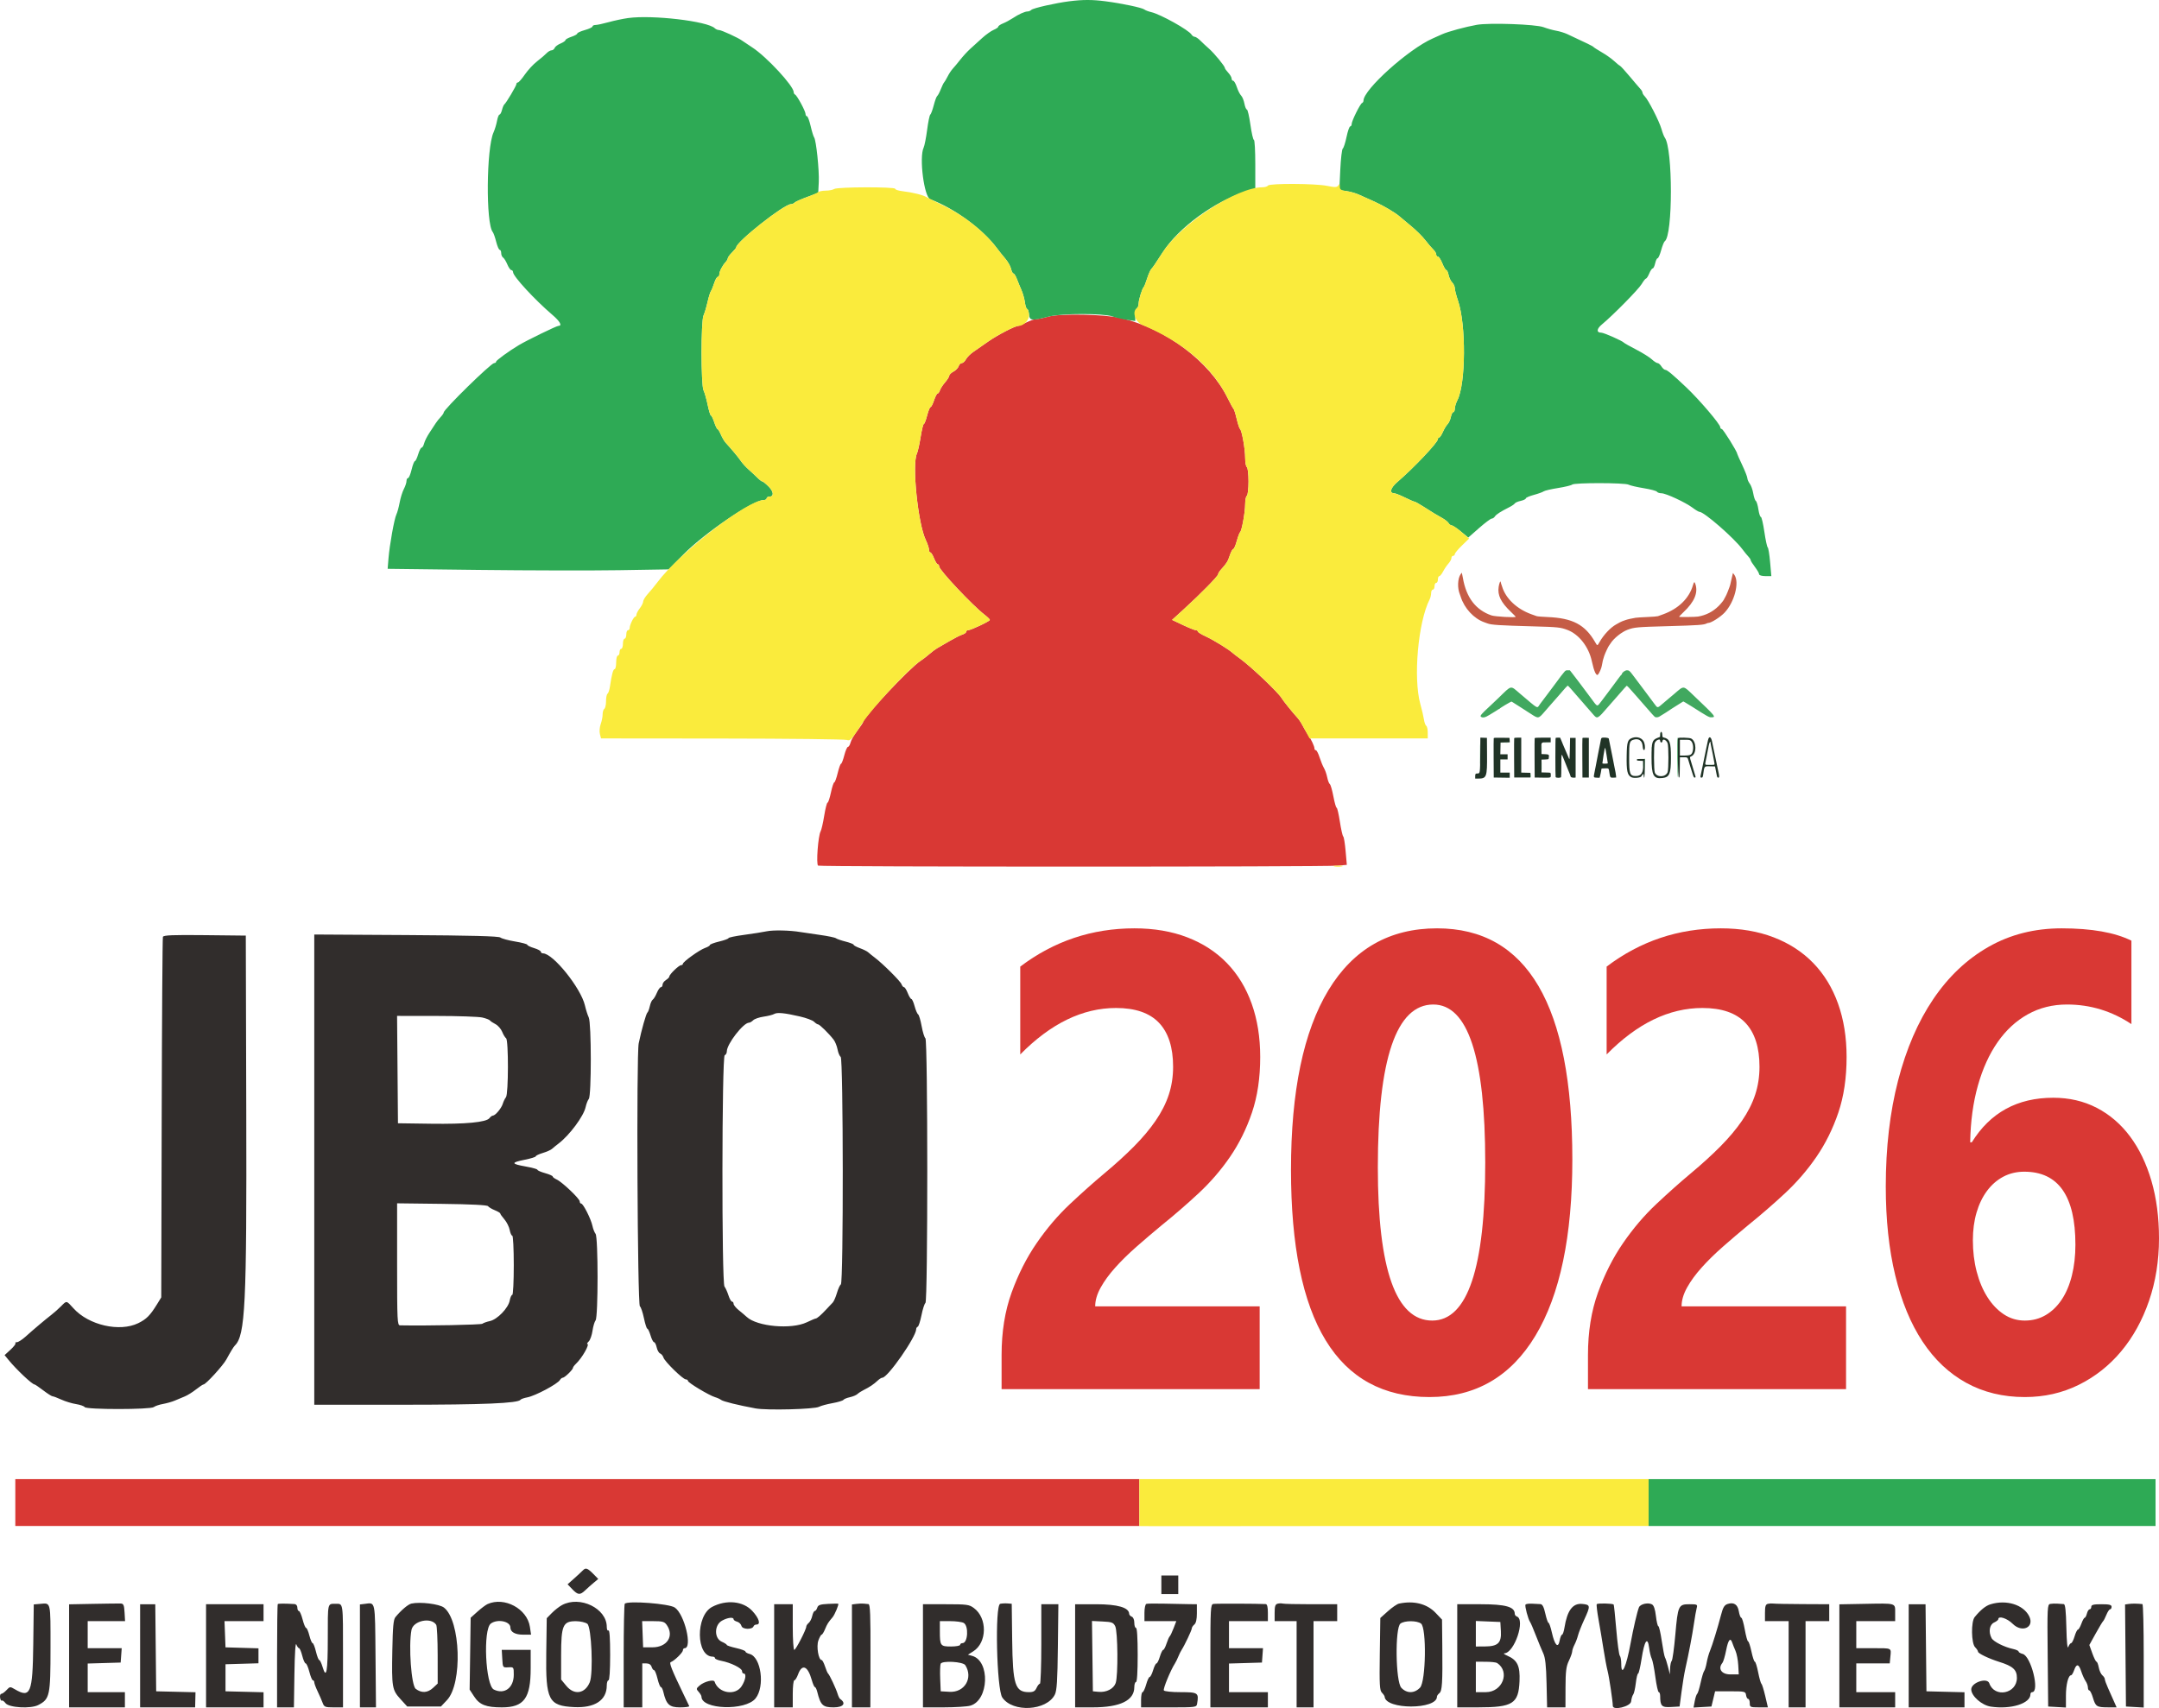 <?xml version="1.0" encoding="utf-8"?>
<!-- Generator: Adobe Illustrator 16.0.3, SVG Export Plug-In . SVG Version: 6.00 Build 0)  -->
<!DOCTYPE svg PUBLIC "-//W3C//DTD SVG 1.1//EN" "http://www.w3.org/Graphics/SVG/1.1/DTD/svg11.dtd">
<svg version="1.1" xmlns="http://www.w3.org/2000/svg" xmlns:xlink="http://www.w3.org/1999/xlink" x="0px" y="0px"
	 width="1884.326px" height="1490.938px" viewBox="1364.231 -1558.803 1884.326 1490.938"
	 enable-background="new 1364.231 -1558.803 1884.326 1490.938" xml:space="preserve">
<g id="svg">
	<g>
		<g>
			<path fill="#D93834" d="M2358.646-267.696v40.906h-981.05v-40.906c0,0,77.37,0,492.04,0H2358.646z"/>
			<rect x="2803.097" y="-267.696" fill="#2EAA55" width="442.45" height="40.906"/>
			<path fill="#FAEB3C" d="M2803.097-267.696v40.906h-228.53c-125.68,0.05-219.76,0.3-215.92,0v-40.906c0,0,102.73,0,224.14,0
				H2803.097z"/>
		</g>
		<path id="path2" fill="#312D2C" d="M2033.262-745.873c-3.252,0.693-12.036,2.085-19.55,3.088
			c-7.515,1.003-13.653,2.272-13.653,2.845c0,0.561-3.649,1.902-8.119,2.973c-4.461,1.073-8.111,2.438-8.111,3.043
			c0,0.606-1.934,1.774-4.313,2.595c-4.832,1.695-19.298,12.07-19.298,13.859c0,0.633-0.718,1.16-1.59,1.16
			c-1.871,0-10.212,8.068-10.212,9.856c0,0.684-1.326,2.066-2.958,3.087c-1.617,1.012-2.951,2.828-2.951,4.038
			c0,1.211-0.657,2.205-1.45,2.205c-0.805,0-2.403,2.24-3.548,4.981c-1.141,2.75-2.758,5.404-3.596,5.924
			c-0.828,0.518-1.969,3.086-2.543,5.714c-0.578,2.629-1.504,5.111-2.082,5.518c-1.114,0.786-5.213,15.304-7.619,26.942
			c-2.066,10.083-1.088,228.106,1.039,229.508c0.884,0.58,2.463,5.204,3.521,10.279c1.062,5.068,2.396,9.228,2.966,9.228
			s1.84,2.654,2.818,5.897c0.959,3.251,2.342,5.905,3.06,5.905s1.745,2.033,2.293,4.522c0.544,2.49,1.9,4.877,3.008,5.301
			c1.114,0.433,2.429,2.049,2.912,3.596c1.126,3.545,17.001,19.048,19.509,19.048c1.021,0,1.852,0.58,1.852,1.297
			c0,1.583,18.391,12.616,23.611,14.19c2.033,0.604,4.447,1.702,5.369,2.438c1.688,1.349,15.028,4.634,30.049,7.408
			c9.85,1.817,51.421,0.745,55.414-1.426c1.575-0.863,6.815-2.282,11.647-3.156c4.828-0.873,9.142-2.169,9.592-2.87
			c0.449-0.71,2.98-1.755,5.629-2.327c2.645-0.578,5.629-1.823,6.638-2.792c1.013-0.952,3.487-2.56,5.52-3.546
			c5.006-2.473,8.811-5.032,12.044-8.111c1.484-1.426,3.362-2.584,4.148-2.584c4.703,0,29.554-35.659,29.554-42.422
			c0-0.89,0.608-1.822,1.35-2.1c0.744-0.268,2.213-4.808,3.271-10.082c1.054-5.283,2.61-10.073,3.449-10.644
			c2.152-1.488,2.115-229.593-0.034-231.047c-0.858-0.587-2.327-5.325-3.279-10.541c-0.952-5.213-2.335-9.864-3.079-10.332
			c-0.76-0.458-2.127-3.665-3.061-7.116c-0.933-3.459-2.194-6.27-2.818-6.27c-0.631,0-2.059-2.333-3.173-5.17
			c-1.114-2.845-2.596-5.163-3.275-5.163c-0.677,0-1.662-1.158-2.173-2.584c-0.925-2.62-16.236-17.856-23.354-23.244
			c-2.153-1.625-4.703-3.683-5.689-4.59c-0.967-0.892-4.235-2.525-7.253-3.616c-3.02-1.08-5.482-2.429-5.482-2.982
			c0-0.553-3.139-1.791-6.985-2.767c-3.85-0.967-7.669-2.282-8.485-2.932c-0.819-0.639-7.14-1.944-14.042-2.905
			c-6.898-0.959-14.541-2.083-16.97-2.497C2053.754-746.789,2038.986-747.108,2033.262-745.873 M1506.414-741.047
			c-0.369,1.02-0.857,72.259-1.061,158.293l-0.39,156.417l-3.684,5.992c-6.048,9.805-9.236,13.013-16.399,16.515
			c-16.256,7.93-43.215,1.774-56.487-12.926c-6.331-7.004-5.882-6.927-10.906-1.825c-2.206,2.231-6.007,5.603-8.44,7.488
			c-5.481,4.246-15.512,12.71-22.576,19.065c-2.939,2.639-6.309,4.8-7.495,4.8c-1.183,0-1.741,0.397-1.255,0.89
			c0.495,0.493-1.446,3.036-4.295,5.646l-5.188,4.756l3.431,4.194c7.023,8.568,20.649,21.409,22.724,21.409
			c0.442,0,3.85,2.317,7.579,5.162c3.721,2.835,7.366,5.163,8.104,5.163c0.744,0,4.212,1.305,7.718,2.905
			c3.506,1.598,9.29,3.362,12.842,3.908c3.547,0.561,6.924,1.745,7.506,2.627c1.47,2.267,57.488,2.24,60.325-0.026
			c1.142-0.907,4.727-2.127,7.976-2.705c3.252-0.58,7.899-1.895,10.332-2.932c2.434-1.037,6.377-2.681,8.761-3.667
			c2.376-0.977,6.785-3.727,9.8-6.113c3.008-2.378,5.932-4.323,6.498-4.323c2.002,0,17.061-16.481,19.974-21.842
			c3.472-6.415,6.313-11.067,7.374-12.104c9.139-8.863,10.436-35.503,9.979-205.116l-0.404-152.734l-35.822-0.396
			C1515.059-742.838,1506.955-742.509,1506.414-741.047 M1638.52-537.869v205.245l76.366-0.009
			c71.292,0,101.605-1.279,103.665-4.365c0.404-0.614,3.06-1.54,5.904-2.076c6.925-1.288,26.434-11.674,28.474-15.157
			c0.657-1.107,1.78-2.006,2.517-2.006c1.598,0,8.855-7.047,8.855-8.604c0-0.587,1.156-2.161,2.576-3.509
			c5.421-5.119,12.388-17.397,9.883-17.397c-0.483,0,0.137-1.013,1.364-2.23c1.228-1.237,2.689-5.388,3.233-9.226
			c0.563-3.85,1.765-7.93,2.683-9.071c2.315-2.898,2.308-72.667-0.019-75.546c-0.926-1.133-2.161-4.288-2.739-7.021
			c-1.288-6.008-8.059-19.394-9.815-19.394c-0.691,0-1.27-0.855-1.27-1.885c0-2.352-15.383-16.974-20.121-19.135
			c-1.919-0.873-3.486-2.059-3.486-2.629c0-0.578-2.992-1.893-6.638-2.913c-3.661-1.02-6.642-2.335-6.642-2.905
			c0-0.58-4.643-1.877-10.332-2.897c-12.814-2.282-12.963-3.459-0.737-5.897c5.267-1.046,9.589-2.386,9.589-2.982
			c0-0.597,2.769-1.91,6.139-2.922c3.373-1.013,6.97-2.61,8.009-3.553c1.013-0.942,3.597-3.045,5.739-4.662
			c9.625-7.314,21.945-23.909,23.649-31.88c0.597-2.758,1.832-5.948,2.758-7.091c2.346-2.913,2.3-66.266-0.05-71.117
			c-0.951-1.955-2.44-6.651-3.32-10.437c-3.502-15.21-27.869-45.491-36.604-45.491c-1.047,0-1.893-0.639-1.893-1.417
			c0-0.778-2.652-2.214-5.905-3.19c-3.241-0.969-5.897-2.267-5.897-2.88c0-0.604-4.816-1.91-10.703-2.879
			c-5.882-0.977-11.632-2.533-12.772-3.458c-1.47-1.194-25.274-1.815-82.264-2.161l-80.196-0.476V-537.869 M2062.446-671.528
			c5.497,1.271,11.024,3.328,12.286,4.59c1.246,1.254,2.825,2.284,3.502,2.284c1.303,0,9.486,8.048,13.547,13.315
			c1.35,1.747,2.891,5.595,3.453,8.568c0.56,2.975,1.787,5.88,2.725,6.468c2.315,1.418,2.471,197.014,0.162,198.587
			c-0.857,0.571-2.396,3.979-3.449,7.558c-1.055,3.58-2.671,7.307-3.615,8.283c-0.952,0.967-3.502,3.691-5.689,6.026
			c-4.591,4.947-8.093,7.964-9.26,7.964c-0.45,0-3.971,1.488-7.809,3.321c-13.473,6.381-43.182,3.717-52.313-4.696
			c-1.383-1.269-4.53-3.952-7.004-5.938c-2.472-1.989-4.496-4.48-4.496-5.535s-0.604-1.912-1.367-1.912
			c-0.741,0-2.162-2.49-3.137-5.533c-0.985-3.053-2.527-6.468-3.434-7.609c-2.523-3.156-2.335-201.104,0.189-201.942
			c1.023-0.336,1.843-1.85,1.843-3.372c0-6.373,14.432-25.032,19.358-25.032c0.831,0,2.475-0.959,3.649-2.127
			c1.159-1.167,5.259-2.576,9.104-3.139c3.85-0.554,7.982-1.598,9.211-2.325C2042.521-675.281,2048.827-674.668,2062.446-671.528
			 M1785.191-670.629c3.166,0.735,6.146,1.876,6.642,2.542c0.491,0.665,2.679,2.135,4.858,3.259c2.18,1.116,4.791,4.108,5.811,6.632
			c1.02,2.533,2.558,5.076,3.423,5.663c2.198,1.479,2.112,48.725-0.103,51.466c-0.918,1.141-2.18,3.735-2.791,5.767
			c-1.221,3.961-6.514,10.263-8.674,10.306c-0.711,0.009-2.041,0.996-2.939,2.197c-2.725,3.597-20.699,5.317-51.077,4.877
			l-28.776-0.406l-0.389-46.857l-0.39-46.855l34.326,0.034C1763.998-671.987,1782.033-671.364,1785.191-670.629 M1790.197-505.938
			c0.578,0.857,3.207,2.438,5.845,3.495c2.637,1.071,4.802,2.359,4.802,2.87c0,0.519,1.64,2.845,3.656,5.179
			c2.014,2.344,4.08,6.494,4.591,9.228c0.518,2.731,1.522,4.972,2.247,4.972c0.726,0,1.308,11.621,1.308,25.828
			c0,14.197-0.582,25.818-1.308,25.818c-0.725,0-1.745,2.265-2.247,5.024c-1.247,6.57-10.843,16.479-17.329,17.872
			c-2.713,0.58-5.645,1.617-6.502,2.31c-1.193,0.95-48.293,1.867-71.852,1.409c-2.406-0.043-2.588-3.589-2.588-53.291v-53.229
			l39.162,0.476C1775.324-507.667,1789.514-506.949,1790.197-505.938 M1873.043-188.149c-1.266,1.297-4.828,4.583-7.87,7.299
			l-5.568,4.955l4.099,4.271c4.938,5.146,6.759,5.291,11.3,0.95c1.912-1.823,5.248-4.789,7.42-6.596l3.944-3.287l-3.287-3.372
			C1877.104-190.068,1875.581-190.708,1873.043-188.149 M2377.839-175.463v8.109h7.374h7.379v-8.109v-8.121h-7.379h-7.374V-175.463
			 M1399.153-158.802l-5.452,0.468l-0.445,35.191c-0.525,42.316-2.433,46.917-16.06,38.867c-4.114-2.44-4.363-2.414-7.284,0.733
			c-1.674,1.791-3.717,3.26-4.563,3.26c-0.827,0-1.308,1.489-1.046,3.321c0.26,1.825,0.943,2.985,1.518,2.577
			c0.575-0.404,1.999,0.57,3.17,2.18c2.939,4.02,21.957,5.146,28.625,1.696c10.087-5.217,10.695-8.062,10.695-50.004
			C1408.311-161.664,1408.798-159.622,1399.153-158.802 M1445.568-158.827l-21.027,0.406v44.972v44.968h24.348h24.349v-6.638v-6.642
			h-16.229h-16.237v-12.494v-12.485l14.39-0.423l14.387-0.427l0.457-6.268l0.457-6.268h-14.844h-14.847v-11.812v-11.804h16.309
			h16.31l-0.442-7.635c-0.382-6.449-0.899-7.652-3.399-7.747C1467.926-159.182,1457.136-159.052,1445.568-158.827 M1606.668-158.629
			c-0.34,0.346-0.619,20.769-0.619,45.376v44.771h7.352h7.348l0.442-29.146c0.269-17.837,0.922-27.86,1.673-25.818
			c0.685,1.825,1.746,3.321,2.365,3.321c0.62,0,1.886,2.983,2.808,6.638c0.91,3.649,2.255,6.642,2.98,6.642
			c0.729,0,2.172,3.321,3.219,7.378c1.031,4.053,2.425,7.374,3.091,7.374c0.653,0,1.193,0.786,1.193,1.746s1.292,4.454,2.871,7.749
			c1.583,3.294,3.555,7.835,4.386,10.064c1.409,3.751,2.127,4.054,9.672,4.054h8.152v-45.006c0-47.9,0.374-45.376-6.638-45.376
			c-6.943,0-6.642-1.366-6.642,29.789c0,29.751-1.224,36.464-4.586,25.221c-0.982-3.276-2.274-5.947-2.875-5.947
			c-0.604,0-1.9-3.32-2.871-7.378c-0.975-4.054-2.282-7.375-2.925-7.375c-0.627,0-1.9-2.992-2.821-6.642
			c-0.922-3.657-2.206-6.639-2.853-6.639s-2.021-3.321-3.061-7.384c-1.039-4.055-2.5-7.376-3.233-7.376
			c-0.737,0-1.337-1.332-1.337-2.948c0-1.772-1.039-3.019-2.585-3.121C1613.079-159.173,1607.208-159.156,1606.668-158.629
			 M1682.418-158.793l-4.057,0.483v44.921v44.908h7.004h7.012l-0.404-44.847C1691.516-162.701,1692.086-159.969,1682.418-158.793
			 M1723.246-159.061c-2.887,0.667-8.957,5.82-13.896,11.812c-1.737,2.117-2.323,8.353-2.705,29.148
			c-0.597,32.148-0.227,34.369,7.167,42.461l5.863,6.426h14.699h14.689l5.292-5.603c13.688-14.511,11.915-69.417-2.591-80.733
			C1747.692-158.732,1730.893-160.799,1723.246-159.061 M1789.774-158.645c-1.625,0.725-5.603,3.708-8.855,6.632l-5.905,5.308
			l-0.441,31.37l-0.449,31.362l3.996,6.098c4.678,7.174,10.375,9.396,24.088,9.396c19.361,0,25.195-7.892,25.195-34.039v-16.135
			h-12.615h-12.633l0.461,7.749c0.438,7.737,0.449,7.744,5.24,7.469c4.752-0.276,4.79-0.227,4.79,6.486
			c0,11.439-8.183,17.507-17.397,12.909c-7.352-3.668-9.565-52.529-2.603-57.613c5.811-4.239,17.05-1.955,17.05,3.483
			c0,3.891,4.167,6.235,11.129,6.235h6.918l-1.031-6.866C1824.342-154.573,1804.474-165.251,1789.774-158.645 M1854.701-157.746
			c-2.43,1.322-6.423,4.435-8.855,6.925l-4.424,4.522l-0.428,30.42c-0.57,41.063,1.991,46.05,24.16,47.168
			c18.176,0.926,28.655-5.977,28.655-18.859c0-2.49,0.665-4.522,1.48-4.522c0.907,0,1.47-8.387,1.47-22.232
			c0-14.43-0.51-21.891-1.47-21.294c-0.857,0.518-1.48-0.814-1.48-3.139C1893.81-154.867,1870.379-166.246,1854.701-157.746
			 M1909.51-158.94c-0.518,0.51-0.94,21.081-0.94,45.688v44.771h8.111h8.118v-19.184v-19.18h3.582c2.297,0,3.94,1.065,4.537,2.951
			c0.51,1.617,1.488,2.946,2.161,2.946c0.684,0,2.032,3.321,2.999,7.386c0.972,4.054,2.294,7.375,2.943,7.375
			c0.639,0,1.591,1.825,2.108,4.058c2.61,11.152,5.273,13.649,14.552,13.649c4.738,0,8.38-0.499,8.093-1.107
			c-0.283-0.612-2.603-5.421-5.142-10.695c-10.204-21.141-12.592-27.186-10.948-27.718c2.991-1.005,10.532-8.328,10.532-10.24
			c0-1.044,0.665-1.883,1.478-1.883c7.117,0,0.007-29.651-8.516-35.488C1948.215-159.017,1912.313-161.759,1909.51-158.94
			 M1985.774-156.182c-14.594,7.662-14.145,43.433,0.544,43.433c1.065,0,1.938,0.589,1.938,1.307c0,0.725,2.49,1.779,5.535,2.35
			c8.145,1.53,18.069,6.426,18.069,8.923c0,1.194,0.669,2.18,1.481,2.18c2.558,0,1.609,5.742-1.844,11.069
			c-5.568,8.595-20.223,6.102-23.597-4.004c-0.733-2.214-9.094-0.061-13.038,3.355c-3.078,2.671-3.139,3.033-0.846,5.561
			c1.33,1.478,2.43,3.344,2.43,4.141c0,11.353,38.338,12.607,47.227,1.549c8.36-10.396,4.832-36.268-5.285-38.808
			c-1.969-0.493-3.57-1.443-3.57-2.1c0-0.667-3.656-2.033-8.118-3.036c-4.462-0.994-8.119-2.214-8.119-2.698
			c0-0.476-1.998-1.764-4.428-2.835c-6.675-2.958-6.596-14.484,0.129-18.313c4.843-2.76,10.204-3.434,10.204-1.281
			c0,0.718,1.383,1.67,3.06,2.11c1.688,0.433,3.408,2.118,3.823,3.734c0.832,3.149,9.528,3.355,10.567,0.261
			c0.275-0.821,1.442-1.505,2.591-1.505c3.892,0,2.127-5.62-3.725-11.896C2012.82-161.248,1998.199-162.71,1985.774-156.182
			 M2086.829-158.793c-6.823,0.354-8.58,0.986-9.32,3.321c-0.495,1.581-1.481,2.878-2.173,2.878s-1.677,1.946-2.206,4.314
			c-0.524,2.386-1.899,5.119-3.067,6.096c-1.175,0.969-2.119,2.378-2.119,3.14c0,2.586-9.154,20.389-10.487,20.389
			c-0.726,0-1.322-8.967-1.322-19.923V-158.5h-8.111h-8.118v45.013v45.006h8.118h8.111v-11.802c0-6.501,0.612-11.81,1.375-11.81
			c0.767,0,2.214-2.308,3.233-5.111c3.457-9.554,8.475-7.563,11.949,4.749c0.968,3.441,2.222,6.267,2.766,6.267
			c0.563,0,1.47,1.825,2.033,4.058c2.946,11.836,4.851,13.649,14.325,13.649c8.52,0,11.224-3.551,5.641-7.375
			c-0.589-0.404-1.567-2.402-2.173-4.428c-1.303-4.428-7.053-16.668-8.307-17.707c-0.503-0.408-1.712-3.234-2.697-6.279
			c-1.006-3.042-2.32-5.531-2.939-5.531c-2.735,0-4.723-11.84-2.856-17.026c1.021-2.811,2.309-5.11,2.856-5.11
			c0.551,0,1.885-2.153,2.973-4.791c1.852-4.505,2.75-5.94,6.563-10.385c1.893-2.197,5.716-11.362,4.938-11.802
			C2095.503-159.095,2091.464-159.044,2086.829-158.793 M2111.842-158.819l-4.054,0.51v44.921v44.908h8.032h8.043l0.109-45.006
			c0.099-35.518-0.275-45.03-1.764-45.125c-1.028-0.06-2.879-0.251-4.096-0.423C2116.893-159.199,2114.074-159.112,2111.842-158.819
			 M2237.192-158.863c-4.771,1.107-3.14,74.586,1.824,81.798c9.112,13.325,38.651,11.67,45.853-2.535
			c1.756-3.476,2.301-12.104,2.648-41.632l0.438-37.269h-7.442h-7.453v34.683c0,19.065-0.563,34.683-1.235,34.683
			c-0.684,0-1.999,1.651-2.917,3.684c-1.314,2.853-2.792,3.691-6.596,3.691c-12.139,0-14.197-6.407-14.681-45.585l-0.39-31.561
			l-3.69-0.293C2241.525-159.363,2238.662-159.208,2237.192-158.863 M2364.74-158.802c-0.925,0.312-1.662,3.763-1.662,7.809v7.253
			h13.906h13.903l-2.414,6.27c-1.33,3.449-2.837,6.605-3.354,7.012c-0.525,0.406-1.765,3.227-2.758,6.27
			c-0.986,3.043-2.309,5.535-2.921,5.535c-0.623,0-1.931,2.654-2.909,5.905c-0.967,3.253-2.297,5.905-2.954,5.905
			c-0.642,0-1.972,2.656-2.939,5.897c-0.978,3.253-2.327,5.905-2.991,5.905c-0.677,0-2.067,2.984-3.087,6.642
			c-1.031,3.649-2.448,6.641-3.14,6.641c-0.71,0-1.288,2.985-1.288,6.642v6.638h24.167c23.933,0,24.182-0.034,24.745-3.317
			c1.617-9.392,0.797-9.962-14.25-9.962c-7.986,0-14.231-0.65-14.783-1.542c-0.831-1.345,5.811-17.514,9.69-23.543
			c0.786-1.228,2.086-3.88,2.897-5.905c0.805-2.033,2.12-4.687,2.925-5.905c2.625-4.031,8.877-17.225,8.877-18.772
			c0-0.838,0.994-2.361,2.215-3.364c1.462-1.218,2.213-4.522,2.213-9.77v-7.939l-7.012-0.085c-3.856-0.044-13.403-0.234-21.22-0.425
			C2372.78-159.199,2365.64-159.104,2364.74-158.802 M2423.192-158.759c-2.373,0.442-2.562,3.935-2.562,45.378v44.9h25.085h25.093
			v-6.638v-6.642h-16.975h-16.974v-12.494v-12.485l14.39-0.423l14.387-0.427l0.457-6.268l0.449-6.268h-14.836h-14.847v-11.812
			v-11.804h16.974h16.975v-7.374c0-4.86-0.631-7.42-1.852-7.507C2462.41-159.034,2425.281-159.148,2423.192-158.759
			 M2479.29-158.957c-2.025,0.527-2.584,2.265-2.584,7.946v7.271h9.596h9.588v37.632v37.627h7.378h7.383v-37.627v-37.632h10.324
			h10.333v-7.374v-7.386h-22.758c-12.501,0-23.631-0.25-24.712-0.561C2482.766-159.373,2480.707-159.329,2479.29-158.957
			 M2585.168-159.027c-1.616,0.355-5.941,3.312-9.588,6.589l-6.642,5.95l-0.449,31.438c-0.382,26.876-0.121,31.775,1.848,33.74
			c1.254,1.254,2.327,2.837,2.372,3.495c0.768,11.447,45.66,11.439,45.66-0.011c0-0.767,0.951-2.135,2.104-3.034
			c2.444-1.926,2.879-8.889,2.565-41.054l-0.242-23.181l-5.591-5.88C2609.619-158.94,2598.138-161.828,2585.168-159.027
			 M2695.638-158.152c-0.752,1.201,2.35,12.875,4.02,15.147c0.597,0.814,2.879,6.122,5.066,11.812
			c2.198,5.672,5.077,12.65,6.407,15.495c1.798,3.829,2.542,10.565,2.897,26.19l0.483,21.028h8.006h8.009l0.053-17.336
			c0.034-14.05,0.597-18.459,2.894-23.242c1.568-3.249,2.879-6.898,2.917-8.119c0.034-1.228,0.94-3.916,2.032-6.009
			c1.088-2.076,2.463-5.733,3.061-8.111c0.597-2.378,3.025-8.524,5.387-13.661c5.652-12.217,5.542-13.109-1.654-13.8
			c-8.334-0.795-13.151,5.621-15.562,20.735c-0.548,3.347-1.48,6.088-2.101,6.088c-0.623,0-1.557,2.333-2.104,5.196
			c-1.33,7.15-4.288,4.046-6.797-7.142c-1.035-4.609-2.335-8.379-2.887-8.379c-0.555,0-1.824-3.657-2.818-8.119
			c-1.295-5.803-2.523-8.145-4.287-8.232c-1.368-0.07-4.704-0.225-7.42-0.372C2698.523-159.121,2696-158.749,2695.638-158.152
			 M2757.84-158.525c-0.362,0.58,0.348,6.649,1.576,13.453c1.234,6.823,3.162,18.374,4.295,25.68
			c1.141,7.307,2.758,15.935,3.604,19.188c1.353,5.206,4.533,26.562,4.533,30.427c0,4.322,15.493,0.571,15.988-3.865
			c0.275-2.437,1.088-5.134,1.798-6.011c0.718-0.861,1.745-5.342,2.289-9.958c0.545-4.609,1.443-8.379,2.025-8.379
			c0.563,0,1.927-5.818,3.026-12.917c2.455-15.852,5.247-19.925,6.581-9.6c0.49,3.857,1.522,8.145,2.263,9.513
			c0.752,1.382,2.172,8.522,3.147,15.867c0.979,7.348,2.326,13.366,2.991,13.366c0.669,0,1.213,1.496,1.228,3.321
			c0.054,8.836,1.315,10.125,9.4,9.656l7.548-0.431l1.696-12.841c0.918-7.057,2.395-16.015,3.268-19.921
			c3.121-13.861,6.086-29.373,7.556-39.551c0.823-5.689,1.904-11.819,2.407-13.653c0.854-3.113,0.464-3.32-6.287-3.32
			c-9.626,0-10.125,1.09-12.365,26.632c-1.031,11.734-2.439,21.955-3.131,22.733c-0.691,0.767-1.338,3.759-1.425,6.642l-0.182,5.236
			l-1.669-6.638c-0.918-3.657-2.086-7.307-2.604-8.119c-0.51-0.805-1.771-7.291-2.818-14.39c-1.039-7.106-2.388-12.909-2.984-12.909
			c-0.604,0-1.557-3.995-2.127-8.88c-0.691-5.992-1.824-9.313-3.476-10.194c-3.435-1.842-10.144-0.285-11.334,2.62
			c-1.48,3.613-4.982,18.659-7.257,31.214c-3.732,20.552-8.18,30.333-8.18,18.001c0-3.086-0.57-6.241-1.262-7.012
			c-0.699-0.778-2.085-11.023-3.078-22.801c-0.986-11.768-2.014-21.607-2.275-21.868
			C2771.58-159.252,2758.464-159.528,2757.84-158.525 M2872.14-158.749c-2.932,0.942-4.106,2.905-5.897,9.849
			c-2.724,10.548-7.615,26.449-9.535,30.988c-1.031,2.431-2.346,7.082-2.916,10.323c-0.57,3.252-1.572,6.573-2.229,7.386
			c-0.649,0.805-2.032,5.455-3.086,10.325c-1.065,4.866-2.407,9.191-2.985,9.596c-0.589,0.408-1.549,3.268-2.119,6.358l-1.054,5.61
			l7.809-0.45l7.81-0.45l1.598-6.642l1.59-6.642h13.283c12.648,0,13.307,0.159,13.748,3.321c0.269,1.825,1.088,3.321,1.852,3.321
			c0.752,0,1.375,1.651,1.375,3.684c0,3.476,0.445,3.691,7.91,3.691h7.919l-2.335-9.958c-1.288-5.481-2.784-10.298-3.336-10.695
			c-0.563-0.408-1.832-4.896-2.829-9.962c-1.001-5.074-2.297-9.226-2.894-9.226c-0.598,0-1.931-3.986-2.966-8.855
			c-1.032-4.868-2.347-8.854-2.917-8.854s-1.866-4.652-2.887-10.333c-1.004-5.68-2.387-10.325-3.052-10.325
			s-1.644-2.594-2.188-5.758C2880.821-158.283,2877.467-160.47,2872.14-158.749 M2907.236-158.863
			c-2.021,0.459-2.576,2.136-2.576,7.852v7.271h10.324h10.333v37.632v37.627h7.374h7.386v-37.627v-37.632h10.321h10.336v-7.374
			v-7.386l-23.244-0.112c-12.789-0.06-24.243-0.268-25.456-0.476C2910.818-159.278,2908.664-159.182,2907.236-158.863
			 M2991.351-158.827l-21.765,0.406v44.972v44.968h24.349h24.349v-6.638v-6.642h-16.971h-16.966v-12.546v-12.539h14.605h14.594
			l0.57-5.992c0.737-7.695,1.575-7.288-15.259-7.288h-14.511v-11.812v-11.804h16.966h16.971v-7.21
			C3018.283-159.745,3019.609-159.363,2991.351-158.827 M3101.536-158.457c-4.257,1.298-8.647,4.844-13.854,11.173
			c-3.26,3.959-2.991,22.939,0.37,26.294c1.395,1.4,2.543,3.155,2.543,3.908c0,1.513,9.426,6.043,18.322,8.827
			c12.131,3.77,15.618,6.917,15.618,14.035c0,13.91-19.524,17.726-24.092,4.711c-1.866-5.334-15.753-0.646-15.753,5.308
			c0,5.788,9.184,13.887,17.061,15.074c17.484,2.618,34.586-2.716,34.586-10.782c0-1.02,0.665-1.851,1.478-1.851
			c6.917,0-0.892-31.526-8.267-33.375c-1.953-0.485-3.535-1.428-3.535-2.083c0-0.658-2.161-1.661-4.799-2.223
			c-7.706-1.644-17.129-6.398-18.771-9.46c-2.879-5.385-1.859-11.793,2.168-13.634c2.033-0.926,3.695-2.231,3.695-2.915
			c0-3.277,7.711-0.805,12.527,4.012c8.251,8.249,19.343,3.079,14.363-6.692C3130.086-158.152,3115.311-162.693,3101.536-158.457
			 M3153.614-158.776c-2.501,0.483-2.629,3.164-2.214,45.04l0.431,44.522l7.749,0.442l7.748,0.438v-10.333
			c0-9.717,2.066-17.854,4.522-17.854c0.604,0,1.786-1.998,2.637-4.428c2.066-5.923,4.046-5.576,6.215,1.107
			c0.997,3.045,2.708,6.841,3.815,8.447c1.096,1.602,1.994,4.091,1.994,5.534c0,1.443,0.563,2.622,1.24,2.622
			c0.68,0,2.092,2.818,3.12,6.275c2.315,7.764,3.336,8.432,12.962,8.459l7.722,0.022l-2.44-5.531
			c-1.341-3.053-3.657-8.243-5.146-11.545c-1.484-3.287-2.697-6.702-2.697-7.556c0-0.865-0.986-2.387-2.176-3.374
			c-1.194-0.994-2.596-4.065-3.113-6.823c-0.521-2.758-1.401-5.013-1.965-5.013c-0.563,0-2.206-3.287-3.649-7.299l-2.617-7.297
			l5.557-10.04c3.071-5.525,5.984-10.374,6.486-10.782c0.491-0.406,1.779-2.896,2.845-5.532c1.073-2.637,2.524-4.8,3.234-4.8
			s1.296-0.994,1.296-2.214c0-1.721-1.961-2.214-8.852-2.214c-6.884,0-8.855,0.493-8.855,2.214c0,1.22-0.65,2.214-1.443,2.214
			c-0.797,0-1.87,1.66-2.369,3.692c-0.521,2.023-1.394,3.691-1.957,3.691c-0.551,0-1.858,2.317-2.878,5.162
			c-1.028,2.837-2.388,5.163-3.019,5.163s-1.945,2.654-2.92,5.905c-0.96,3.251-2.328,5.907-3.012,5.907s-1.798,1.487-2.463,3.321
			c-0.778,2.108-1.395-4.039-1.696-16.974c-0.329-14.666-0.968-20.319-2.263-20.416c-0.994-0.068-3.461-0.242-5.493-0.396
			C3157.918-159.165,3155.065-159.061,3153.614-158.776 M3222.277-158.759l-3.34,0.466l0.39,44.542l0.389,44.537l7.749,0.442
			l7.748,0.438v-45.082c0-24.791-0.495-45.136-1.107-45.206C3229.558-159.112,3225.122-159.165,3222.277-158.759 M1486.521-113.487
			v45.006h24.001h24.012l0.162-6.596l0.159-6.596l-17.159-0.416l-17.159-0.408l-0.389-38l-0.397-38.003h-6.614h-6.615V-113.487
			 M1544.072-113.487v45.006h25.082h25.092v-6.596v-6.589l-16.6-0.415l-16.6-0.416v-11.81v-11.802l14.386-0.423l14.39-0.427v-6.528
			v-6.536l-14.39-0.423l-14.386-0.423l-0.435-11.432l-0.435-11.439h17.038h17.03v-7.374v-7.386h-25.092h-25.082V-113.487
			 M2169.769-113.487v45.006l18.069-0.007c9.943,0,20.396-0.665,23.241-1.47c16.283-4.617,17.511-39.211,1.55-43.502l-3.616-0.975
			l4.67-2.958c12.104-7.669,12.417-29.027,0.536-37.787c-4.133-3.06-6.071-3.32-24.477-3.32h-19.974V-113.487 M2302.58-113.487
			v45.006h15.312c23.97,0,36.335-6.007,36.335-17.646c0-2.471,0.665-4.488,1.478-4.488c0.926,0,1.47-8.852,1.47-23.612
			c0-14.752-0.544-23.605-1.47-23.605c-0.813,0-1.478-2.023-1.478-4.479c0-2.62-0.918-4.833-2.213-5.327
			c-1.229-0.459-2.241-1.6-2.275-2.533c-0.199-5.465-10.109-8.328-28.82-8.328h-18.338V-113.487 M2636.079-113.487v45.006
			l18.081-0.007c30.427-0.008,35.426-3.166,36.279-22.86c0.582-13.317-1.874-18.409-10.703-22.259
			c-2.501-1.096-3.657-2.004-2.562-2.039c8.742-0.251,18.644-29.581,10.869-32.174c-0.986-0.329-1.787-1.409-1.787-2.412
			c0-5.994-8.085-8.268-29.46-8.268h-20.718V-113.487 M3030.089-113.487v45.006h24.349h24.349v-6.596v-6.589l-16.604-0.415
			l-16.601-0.416l-0.389-38l-0.396-38.003h-7.352h-7.356V-113.487 M1744.949-140.532c0.691,1.073,1.255,13.058,1.27,26.615
			l0.02,24.651l-4.039,3.763c-4.798,4.442-10.064,4.737-15.138,0.846c-3.85-2.958-6.339-37.352-3.722-51.343
			C1724.87-144.18,1740.557-147.467,1744.949-140.532 M1876.836-141.422c3.668,2.758,5.334,43.251,2.127,51.034
			c-4.175,10.064-13.566,11.492-20.465,3.128l-4.53-5.508v-21.201c0-26.208,1.571-29.794,13.019-29.726
			C1870.775-143.67,1875.219-142.64,1876.836-141.422 M1946.114-140.463c6.743,9.632,0.449,19.541-12.444,19.577l-8.134,0.017
			l-0.427-11.432l-0.431-11.439h9.562C1942.465-143.74,1944.135-143.281,1946.114-140.463 M2205.28-142.21
			c4.579,2.456,3.732,17.658-0.986,17.658c-1.145,0-2.066,0.665-2.066,1.47c0,0.812-3.573,1.479-7.964,1.479
			c-9.285,0-9.746-0.633-9.746-13.412v-8.725h8.949C2198.396-143.74,2203.705-143.049,2205.28-142.21 M2337.563-139.312
			c2.293,4.539,2.611,43.287,0.408,49.596c-1.775,5.092-8.145,8.345-15.047,7.68l-4.852-0.461l-0.396-30.695l-0.396-30.695
			l9.207,0.45C2334.623-143.056,2335.927-142.573,2337.563-139.312 M2604.439-141.647c5.006,3.657,4.314,50.541-0.82,55.943
			c-4.918,5.179-11.553,5.232-16.343,0.132c-5.039-5.353-5.636-52.479-0.718-56.075
			C2590.254-144.344,2600.748-144.344,2604.439-141.647 M2674.168-134.954c0.586,10.272-2.584,13.264-14.104,13.315l-7.748,0.036
			v-11.128v-11.146l10.695,0.44l10.695,0.432L2674.168-134.954 M2876.092-124.924c0.469,1.418,1.73,4.6,2.826,7.072
			c1.092,2.482,2.18,8.121,2.421,12.548l0.442,8.047h-7.375c-7.669,0-11.068-4.96-6.891-10.053
			c0.793-0.959,2.256-5.909,3.249-10.975C2872.563-127.467,2874.467-129.844,2876.092-124.924 M2206.73-105.296
			c7.039,11.118-0.604,24.004-13.781,23.242l-7.688-0.442l-0.442-10.937c-0.241-6.011-0.067-11.896,0.39-13.072
			C2186.342-109.456,2204.759-108.417,2206.73-105.296 M2670.907-107.189c11.534,7.695,4.67,25.429-9.841,25.429h-8.75v-13.283
			v-13.279l8.481,0.026C2665.467-108.288,2670.016-107.797,2670.907-107.189"/>
		<g>
			<path fill="#D93834" d="M2320.09-418.524h143.554v72.28h-225.247v-29.795c0-20.229,2.911-38.39,8.736-54.486
				c5.821-16.091,13.141-30.527,21.958-43.313c8.813-12.781,18.453-24.092,28.923-33.934c10.467-9.836,20.424-18.712,29.868-26.622
				c9.917-8.276,18.612-16.182,26.09-23.726c7.475-7.539,13.771-15.035,18.889-22.484c5.113-7.448,8.932-14.988,11.451-22.622
				c2.517-7.629,3.778-15.768,3.778-24.415c0-16.919-4.096-29.7-12.278-38.347c-8.187-8.643-20.7-12.966-37.541-12.966
				c-29.122,0-56.983,13.518-83.582,40.554v-76.694c29.433-22.251,62.646-33.381,99.638-33.381c17.154,0,32.542,2.621,46.159,7.862
				c13.613,5.242,25.146,12.738,34.59,22.484c9.444,9.75,16.646,21.566,21.604,35.45c4.958,13.889,7.438,29.381,7.438,46.486
				c0,18.208-2.401,34.395-7.201,48.555c-4.804,14.165-11.179,27.036-19.125,38.623c-7.95,11.587-17.118,22.208-27.507,31.864
				c-10.389,9.656-21.172,18.993-32.347,28.002c-7.556,6.255-14.838,12.462-21.84,18.622c-7.006,6.164-13.186,12.233-18.534,18.208
				c-5.354,5.979-9.604,11.819-12.75,17.518C2321.662-429.098,2320.09-423.671,2320.09-418.524z"/>
			<path fill="#D93834" d="M2611.871-339.347c-80.594,0-120.888-66.116-120.888-198.357c0-68.599,10.898-120.878,32.701-156.837
				c21.8-35.955,53.397-53.935,94.798-53.935c78.701,0,118.054,67.224,118.054,201.667c0,66.948-10.742,118.262-32.229,153.94
				C2682.821-357.184,2652.01-339.347,2611.871-339.347z M2615.177-681.989c-32.27,0-48.402,47.361-48.402,142.078
				c0,89.204,15.819,133.801,47.458,133.801c30.849,0,46.277-45.977,46.277-137.939
				C2660.51-636.007,2645.398-681.989,2615.177-681.989z"/>
			<path fill="#D93834" d="M2831.875-418.524h143.554v72.28h-225.247v-29.795c0-20.229,2.911-38.39,8.736-54.486
				c5.821-16.091,13.141-30.527,21.958-43.313c8.813-12.781,18.453-24.092,28.923-33.934c10.467-9.836,20.424-18.712,29.868-26.622
				c9.917-8.276,18.612-16.182,26.09-23.726c7.475-7.539,13.771-15.035,18.889-22.484c5.113-7.448,8.932-14.988,11.451-22.622
				c2.517-7.629,3.778-15.768,3.778-24.415c0-16.919-4.096-29.7-12.278-38.347c-8.187-8.643-20.7-12.966-37.541-12.966
				c-29.122,0-56.983,13.518-83.582,40.554v-76.694c29.433-22.251,62.646-33.381,99.638-33.381c17.154,0,32.542,2.621,46.159,7.862
				c13.613,5.242,25.146,12.738,34.59,22.484c9.444,9.75,16.646,21.566,21.604,35.45c4.958,13.889,7.438,29.381,7.438,46.486
				c0,18.208-2.401,34.395-7.201,48.555c-4.804,14.165-11.179,27.036-19.125,38.623c-7.95,11.587-17.118,22.208-27.507,31.864
				c-10.389,9.656-21.172,18.993-32.347,28.002c-7.556,6.255-14.838,12.462-21.84,18.622c-7.006,6.164-13.186,12.233-18.534,18.208
				c-5.354,5.979-9.604,11.819-12.75,17.518C2833.447-429.098,2831.875-423.671,2831.875-418.524z"/>
			<path fill="#D93834" d="M3248.558-477.838c0,19.497-2.914,37.705-8.736,54.624c-5.825,16.923-13.93,31.588-24.318,44.002
				c-10.39,12.415-22.748,22.166-37.069,29.243c-14.325,7.078-29.985,10.622-46.985,10.622c-19.048,0-36.088-4.138-51.118-12.415
				c-15.033-8.276-27.742-20.277-38.131-36.002c-10.389-15.726-18.339-34.989-23.847-57.797
				c-5.512-22.803-8.265-48.645-8.265-77.522c0-34.023,3.579-64.875,10.743-92.557c7.161-27.679,17.391-51.357,30.694-71.039
				c13.3-19.678,29.396-34.898,48.284-45.658c18.889-10.759,40.139-16.139,63.749-16.139c26.127,0,46.433,3.586,60.916,10.759
				v72.832c-17.158-11.401-35.889-17.104-56.193-17.104c-12.596,0-24.006,2.854-34.236,8.552
				c-10.233,5.703-19.007,13.794-26.326,24.277s-13.066,23.131-17.235,37.934c-4.173,14.807-6.416,31.312-6.729,49.52h1.417
				c16.056-25.933,39.743-38.899,71.068-38.899c14.008,0,26.681,2.944,38.014,8.828c11.333,5.888,21.014,14.208,29.041,24.967
				c8.027,10.76,14.244,23.683,18.652,38.761C3246.352-512.965,3248.558-496.227,3248.558-477.838z M3175.601-472.321
				c0-42.485-14.875-63.728-44.625-63.728c-6.77,0-12.908,1.474-18.416,4.414c-5.512,2.944-10.234,7.083-14.167,12.415
				c-3.937,5.336-6.965,11.634-9.09,18.898c-2.125,7.268-3.188,15.311-3.188,24.139c0,9.75,1.1,18.854,3.306,27.312
				c2.202,8.462,5.313,15.863,9.326,22.208c4.014,6.346,8.772,11.359,14.284,15.036c5.508,3.681,11.647,5.518,18.417,5.518
				c6.766,0,12.867-1.608,18.298-4.828c5.431-3.216,10.071-7.725,13.931-13.519c3.855-5.793,6.807-12.781,8.854-20.967
				C3174.574-453.604,3175.601-462.57,3175.601-472.321z"/>
		</g>
	</g>
</g>
<g id="Warstwa_3">
	<g>
		<path id="path0" fill="#D93834" d="M2538.653-815.915c-0.57-6.61-1.51-12.36-2.08-12.76c-0.58-0.41-1.899-6.22-2.93-12.91
			s-2.3-12.17-2.83-12.17s-1.811-4.47-2.84-9.92c-1.03-5.46-2.431-10.27-3.11-10.7c-0.67-0.43-1.7-3.11-2.28-5.95
			c-0.59-2.84-1.87-6.49-2.85-8.12c-0.97-1.62-2.67-5.77-3.79-9.21c-1.09-3.46-2.55-6.28-3.23-6.28c-0.68,0-1.239-0.62-1.239-1.38
			c0-2.05-2.61-7.63-5.91-12.64c-1.601-2.44-3.75-6.08-4.78-8.09c-1.02-2.02-2.85-4.76-4.07-6.09
			c-4.25-4.63-12.56-14.93-13.81-17.13c-2.91-5.06-27.11-28.03-36.99-35.09c-2.27-1.63-4.89-3.63-5.81-4.47
			c-3.641-3.27-16.8-11.37-23.44-14.43c-3.859-1.77-7.01-3.73-7.01-4.34s-0.77-1.11-1.7-1.11c-0.939,0-6-2.03-11.229-4.5l-9.53-4.51
			l10.03-9.14c14.819-13.52,30.13-29.11,30.13-30.67c0-0.74,1.16-2.64,2.59-4.2c4.92-5.43,5.86-6.95,7.65-12.37
			c0.989-3,2.33-5.45,2.97-5.45s2.03-3.15,3.09-7.01c1.07-3.85,2.37-7.34,2.9-7.75c1.479-1.12,4.42-17.4,4.42-24.51
			c0-3.46,0.66-6.71,1.47-7.21c0.81-0.51,1.48-6.15,1.48-12.54c0-6.4-0.671-12.05-1.48-12.54c-0.81-0.51-1.47-4.08-1.47-7.97
			c0-7.8-2.88-24.09-4.46-25.24c-0.561-0.4-1.87-4.39-2.931-8.85c-1.04-4.46-2.3-8.46-2.79-8.85c-0.489-0.41-2.77-4.58-5.08-9.26
			c-15.72-31.97-53.92-60.64-93.21-69.9c-14.109-3.33-53.31-4.08-63.449-1.21c-4.061,1.15-8.73,2.1-10.391,2.12
			c-1.649,0.02-5.609,1.35-8.8,2.98c-3.18,1.62-6.35,2.95-7.04,2.95c-2.72,0-18.479,8.24-26.16,13.67
			c-4.46,3.16-10.25,7.18-12.85,8.95c-2.61,1.77-5.54,4.7-6.53,6.53c-0.979,1.83-2.62,3.32-3.64,3.32c-1.03,0-2.25,1.22-2.73,2.71
			c-0.47,1.49-2.51,3.6-4.52,4.68c-2.021,1.08-3.67,2.68-3.67,3.55c0,0.88-1.65,3.51-3.65,5.84c-2.01,2.33-4.05,5.49-4.52,7.01
			c-0.49,1.52-1.4,2.77-2.021,2.77c-0.63,0-2.02,2.66-3.09,5.9c-1.08,3.25-2.44,5.91-3.06,5.91c-0.601,0-1.94,3.32-2.99,7.37
			c-1.03,4.07-2.33,7.39-2.88,7.39c-0.54,0-1.801,5.14-2.801,11.43s-2.449,12.78-3.239,14.44c-4.41,9.27,0.87,60.97,7.689,75.3
			c1.57,3.3,2.851,7.12,2.851,8.49s0.54,2.48,1.21,2.48c0.649,0,2.1,2.33,3.22,5.17c1.11,2.83,2.57,5.17,3.22,5.17
			c0.67,0,1.21,0.84,1.21,1.88c0,3.05,29.04,33.96,39.471,42c2.63,2.02,4.79,4.13,4.79,4.67c0,1.15-16.61,9-19.03,9
			c-0.9,0-1.62,0.61-1.62,1.36c0,0.76-1.5,1.85-3.32,2.43c-1.84,0.58-6.85,3.11-11.17,5.63c-4.31,2.53-9.13,5.33-10.729,6.22
			c-1.58,0.9-4.69,3.22-6.91,5.16c-2.22,1.95-5.69,4.63-7.71,5.94c-9.58,6.24-50.181,49.57-50.181,53.55
			c0,0.47-2.239,3.78-4.97,7.35c-2.74,3.58-5.399,8.24-5.93,10.34c-0.53,2.11-1.55,3.84-2.271,3.84c-0.72,0-2.17,3.32-3.199,7.38
			c-1.051,4.06-2.33,7.38-2.86,7.38c-0.521,0-1.83,3.65-2.91,8.11c-1.07,4.46-2.41,8.12-2.979,8.12c-0.58,0-1.881,3.99-2.92,8.85
			c-1.03,4.87-2.36,8.86-2.95,8.86c-0.58,0-1.891,5.1-2.9,11.32c-1,6.23-2.41,12.38-3.12,13.65c-2.22,3.98-4.06,28.74-2.229,30
			c1.7,1.15,440.229,1.17,453.63,0.01l7.84-0.68L2538.653-815.915z"/>
		<path id="path1" fill="#2EAA55" d="M2909.144-1068.105c-0.58-6.7-1.53-12.51-2.11-12.91c-0.57-0.41-1.88-6.55-2.92-13.65
			c-1.04-7.11-2.41-12.92-3.05-12.92c-0.63,0-1.601-2.96-2.14-6.6c-0.54-3.63-1.561-6.96-2.261-7.39
			c-0.689-0.42-1.689-3.37-2.229-6.54c-0.53-3.17-1.9-6.98-3.03-8.48c-1.13-1.49-2.08-3.64-2.11-4.79
			c-0.029-1.13-2.04-6.28-4.47-11.44c-2.43-5.15-4.43-9.64-4.43-9.96c0-1.83-12.28-21.53-13.41-21.53c-0.74,0-1.35-0.71-1.35-1.58
			c0-2.59-18.011-23.74-29.511-34.65c-11.729-11.13-16.85-15.42-18.43-15.42c-0.83,0-2.35-1.33-3.37-2.95
			c-1.01-1.63-2.52-2.95-3.36-2.95c-0.84,0-3.149-1.49-5.13-3.32c-1.979-1.83-8.09-5.65-13.59-8.49
			c-5.49-2.84-10.31-5.55-10.72-6.03c-1.36-1.59-17.5-8.72-19.75-8.72c-4.36,0-4.11-3.29,0.55-7.15c9.82-8.13,32-30.67,34.72-35.28
			c1.551-2.64,3.271-4.8,3.801-4.8c0.54,0,1.81-2,2.81-4.42c1.01-2.44,2.37-4.43,3.01-4.43c0.66,0,1.62-2,2.16-4.43
			c0.54-2.44,1.49-4.43,2.14-4.43c0.641,0,2.04-3.15,3.091-7c1.06-3.86,2.479-7.38,3.14-7.84c7.15-4.84,7.15-80.97,0.01-90.51
			c-0.67-0.9-2-4.35-2.93-7.66c-1.92-6.69-11.41-25.23-14.521-28.33c-1.1-1.1-2-2.57-2-3.27s-0.819-2.15-1.84-3.23
			c-1.02-1.08-5.17-5.94-9.22-10.8c-4.06-4.86-7.92-9.08-8.58-9.37s-2.979-2.18-5.16-4.2c-2.189-2.03-6.96-5.42-10.62-7.52
			c-3.64-2.12-6.97-4.24-7.37-4.72c-0.649-0.77-5.25-3.02-22.88-11.22c-2.43-1.13-6.75-2.45-9.59-2.93s-7.819-1.88-11.069-3.1
			c-6.771-2.56-47.36-3.99-58.29-2.06c-9.761,1.73-25.181,5.92-30.271,8.24c-2.45,1.11-6.1,2.74-8.12,3.63
			c-21.02,9.21-60.479,44.63-60.479,54.3c0,0.87-0.561,1.81-1.24,2.07c-1.65,0.65-9.08,15.66-9.08,18.33c0,1.15-0.58,2.09-1.28,2.09
			s-2.14,4.15-3.2,9.22c-1.06,5.07-2.539,9.64-3.279,10.13c-0.75,0.5-1.721,8.86-2.181,18.6l-0.81,17.69l5.91,0.79
			c3.229,0.43,8.14,1.8,10.89,3.02c2.75,1.23,9,4.03,13.87,6.22c8.13,3.66,18.25,9.68,22.32,13.28c0.91,0.81,5.26,4.45,9.66,8.08
			c4.399,3.61,9.96,9.14,12.35,12.27c2.4,3.11,5.52,6.77,6.94,8.12c1.43,1.34,2.59,3.29,2.59,4.33c0,1.03,0.67,1.88,1.489,1.88
			c0.811,0,2.551,2.66,3.851,5.9c1.29,3.25,2.86,5.91,3.49,5.91c0.62,0,1.51,1.91,1.979,4.24c0.47,2.35,1.88,5.28,3.13,6.54
			c1.261,1.25,2.29,3.51,2.29,5.03c0,1.5,1.25,6.36,2.771,10.8c7.17,20.86,6.88,72.63-0.48,86.86c-1.25,2.44-2.29,5.8-2.29,7.46
			s-0.58,3.02-1.29,3.02c-0.72,0-1.68,1.91-2.14,4.25c-0.47,2.34-1.75,5.16-2.86,6.27c-1.109,1.11-2.96,4.18-4.13,6.82
			c-1.149,2.64-2.609,4.8-3.22,4.8c-0.62,0-1.12,0.67-1.12,1.49c0,2.82-21.26,25.31-35.21,37.23c-6.19,5.29-7.5,9.91-2.83,10.02
			c1.04,0.03,5.21,1.68,9.271,3.68c4.06,1.99,7.829,3.63,8.409,3.64c0.57,0.01,3.891,1.85,7.38,4.08
			c9.25,5.91,11.75,7.42,16.671,10.13c2.43,1.34,4.96,3.34,5.609,4.44c0.65,1.11,1.86,2.03,2.7,2.03c0.85,0,4.45,2.38,8.02,5.31
			l6.49,5.32l9.41-8.27c5.18-4.55,10.15-8.27,11.03-8.27c0.87,0,2.13-0.84,2.78-1.84c1.18-1.83,4.859-4.21,12.59-8.12
			c2.21-1.11,4.39-2.6,4.819-3.3c0.42-0.7,2.761-1.71,5.19-2.23c2.42-0.55,4.41-1.5,4.41-2.15c0-0.64,3.149-2.02,7.01-3.06
			c3.85-1.04,7.71-2.43,8.56-3.08c0.851-0.65,6.5-1.97,12.551-2.93c6.04-0.96,11.609-2.32,12.39-3.01
			c1.88-1.7,45.92-1.63,49.16,0.08c1.41,0.75,7.38,2.14,13.26,3.09c5.87,0.95,11.061,2.33,11.51,3.07
			c0.46,0.74,2.23,1.35,3.931,1.35c3.88,0,21.02,7.97,27.26,12.68c2.57,1.95,5.29,3.55,6,3.55c3.93,0,29.81,22.53,37.26,32.45
			c2.03,2.69,4.51,5.75,5.54,6.78c1,1.03,1.83,2.36,1.83,2.95s1.67,3.25,3.7,5.91c2.02,2.65,3.68,5.54,3.68,6.41
			c0,0.87,2.4,1.58,5.32,1.58h5.33L2909.144-1068.105z M2074.783-1438.865c-0.609-0.82-1.979-5.3-3.05-9.96
			c-1.08-4.67-2.53-8.49-3.21-8.49s-1.24-0.92-1.24-2.04c0-2.41-7.45-16.2-9.149-16.91c-0.641-0.26-1.171-1.2-1.171-2.07
			c0-5.42-23.77-31.05-36.3-39.16c-3.979-2.57-7.91-5.19-8.72-5.82c-3.08-2.36-18.08-9.26-20.14-9.26c-1.181,0-2.83-0.7-3.67-1.53
			c-6.19-6.2-54.54-11.89-75.801-8.93c-4.46,0.62-12.06,2.23-16.909,3.58c-4.83,1.35-9.98,2.45-11.431,2.45s-2.64,0.58-2.64,1.28
			c0,0.71-2.99,2.13-6.65,3.15c-3.64,1.02-6.64,2.38-6.64,3.02c0,0.65-2.32,1.94-5.16,2.88c-2.84,0.93-5.16,2.24-5.16,2.89
			c0,0.64-1.95,1.99-4.319,2.97c-2.381,0.98-4.681,2.72-5.12,3.87c-0.44,1.14-1.67,2.07-2.73,2.07c-1.07,0-3.03,1.17-4.38,2.59
			c-1.34,1.42-5.04,4.57-8.21,7.01c-3.17,2.43-7.95,7.58-10.61,11.43c-2.67,3.86-5.42,7.02-6.14,7.02c-0.71,0-1.29,0.61-1.29,1.37
			c0,1.5-8.96,16.59-10.57,17.82c-0.55,0.41-1.449,2.58-2.01,4.8c-0.56,2.22-1.54,4.04-2.17,4.04s-1.62,2.49-2.18,5.54
			c-0.561,3.03-1.92,7.52-3.021,9.96c-6.319,14.03-6.84,79.65-0.689,87.08c0.68,0.82,2.029,4.64,3,8.49
			c0.97,3.84,2.35,6.99,3.06,6.99s1.3,1.29,1.3,2.85c0,1.58,0.73,3.32,1.63,3.88c0.891,0.55,2.57,3.25,3.71,5.99
			c1.141,2.75,2.73,4.99,3.54,4.99c0.79,0,1.46,0.83,1.48,1.84c0.05,3.59,18.8,23.94,34.36,37.26c6.689,5.73,8.77,9.59,5.17,9.59
			c-1.601,0-27.37,12.54-34.4,16.74c-8.6,5.13-19.92,13.35-19.92,14.46c0,0.69-0.771,1.27-1.71,1.27
			c-2.771,0-44.03,40.42-44.03,43.12c0,0.62-1.17,2.36-2.59,3.86c-1.41,1.49-3.39,3.98-4.4,5.53c-1,1.55-3.479,5.34-5.51,8.4
			c-2.04,3.06-4.11,7.21-4.61,9.22c-0.51,2-1.479,3.65-2.17,3.65c-0.689,0-2.06,2.66-3.029,5.91c-0.98,3.24-2.26,5.9-2.86,5.9
			c-0.61,0-1.899,3.32-2.87,7.38c-0.97,4.06-2.359,7.38-3.1,7.38c-0.73,0-1.33,1.15-1.34,2.58c0,1.42-1.041,4.57-2.32,7
			c-1.27,2.43-2.92,7.75-3.67,11.82c-0.75,4.05-2.02,8.69-2.82,10.32c-1.85,3.74-5.97,26.72-6.92,38.5l-0.72,9l79.43,0.96
			c43.69,0.51,98.88,0.63,122.641,0.24l43.199-0.71l12.87-13.04c18.681-18.91,60.86-47.49,70.101-47.49c1.399,0,2.54-0.66,2.54-1.48
			c0-0.81,1.029-1.47,2.26-1.47c4.27,0,4.01-4.29-0.521-8.82c-2.449-2.46-4.93-4.46-5.51-4.46s-2.54-1.49-4.36-3.33
			c-1.819-1.82-5.22-4.98-7.55-7.03c-2.34-2.05-5.359-5.36-6.739-7.37c-2.23-3.29-7.841-10.04-13.471-16.21
			c-1.109-1.23-2.939-4.38-4.08-7.02c-1.14-2.63-2.46-4.79-2.939-4.79c-0.49,0-1.76-2.65-2.83-5.9c-1.08-3.25-2.37-5.91-2.88-5.91
			c-0.511,0-1.8-4.15-2.84-9.22c-1.051-5.07-2.681-10.82-3.631-12.78c-2.279-4.69-2.29-60.42-0.01-65.29
			c0.891-1.9,2.45-7.11,3.47-11.57c1.011-4.46,2.341-8.79,2.94-9.6c0.6-0.8,1.89-3.97,2.88-7c0.97-3.06,2.391-5.54,3.141-5.54
			c0.739,0,1.35-1.01,1.35-2.24c0-2.45,2.66-7.59,5.54-10.72c1.02-1.11,1.85-2.59,1.85-3.31c0-0.72,1.65-2.97,3.681-5
			c2.04-2.02,3.689-4.05,3.689-4.49c0-4.72,41.72-37.7,47.7-37.7c1.03,0,2.51-0.62,3.28-1.37c0.779-0.75,5.72-2.98,11-4.94
			l9.59-3.57l0.479-9.45C2079.333-1409.975,2076.583-1436.415,2074.783-1438.865z M2458.634-1436.656c-0.66,0-2.04-5.97-3.07-13.28
			c-1.04-7.31-2.42-13.28-3.08-13.28c-0.65,0-1.62-2.31-2.15-5.12c-0.52-2.82-1.819-5.99-2.89-7.06c-1.06-1.06-2.75-4.4-3.74-7.41
			c-1-3.03-2.43-5.5-3.18-5.5s-1.36-0.88-1.36-1.94s-1.33-3.36-2.95-5.1c-1.63-1.74-2.949-3.6-2.949-4.13
			c0-1.56-9.261-12.84-13.83-16.84c-2.34-2.05-5.73-5.21-7.55-7.04c-1.82-1.82-4.03-3.32-4.91-3.32s-2.13-0.87-2.79-1.92
			c-2.45-4.01-27.021-17.73-35.11-19.6c-2.439-0.56-5.189-1.62-6.11-2.34c-2.01-1.57-19.39-5.24-33.739-7.12
			c-11.59-1.52-19.811-1.53-31.73-0.03c-11.91,1.5-31.51,5.94-33.13,7.51c-0.76,0.75-2.22,1.37-3.22,1.37
			c-2.46,0-7.73,2.37-13.08,5.92c-2.44,1.6-6.25,3.66-8.49,4.54c-2.229,0.9-4.06,2.15-4.06,2.78c0,0.63-1.82,1.91-4.051,2.84
			c-2.229,0.93-6.779,4.17-10.1,7.19c-3.31,3.03-7.96,7.24-10.32,9.37c-2.369,2.13-6.3,6.4-8.729,9.49
			c-2.44,3.08-5.42,6.68-6.64,7.98c-1.221,1.3-3.211,4.33-4.421,6.75c-1.229,2.4-2.59,4.71-3.04,5.12
			c-0.449,0.4-1.739,3.06-2.869,5.9c-1.12,2.84-2.551,5.51-3.15,5.93c-0.61,0.42-1.97,4.08-3.01,8.12
			c-1.05,4.04-2.41,7.71-3.04,8.16c-0.61,0.45-1.851,6.43-2.73,13.28c-0.899,6.86-2.27,13.83-3.06,15.51
			c-4.03,8.49,0.399,43.01,5.78,45.06c21.29,8.1,45.56,25.84,57.939,42.37c2.01,2.69,5.46,7.01,7.67,9.6
			c2.21,2.59,4.41,6.53,4.91,8.76s1.43,4.06,2.08,4.06c0.66,0,2,2.16,3.01,4.79c1.01,2.64,2.82,7.05,4.04,9.8
			c1.21,2.76,2.55,7.57,2.97,10.7c0.421,3.14,1.301,5.69,1.95,5.69c0.66,0,1.4,2.17,1.65,4.8c0.53,5.48,2.21,5.64,17.64,1.73
			c11.04-2.78,46.99-2.82,55.13-0.05c3.25,1.11,9.061,2.47,12.92,3.02l7,1.01v-5.16c0-2.84,0.67-5.58,1.48-6.08
			c0.81-0.51,1.479-2.33,1.479-4.04c0-3.25,3.061-13.12,4.48-14.4c0.44-0.41,1.75-3.73,2.91-7.39c1.16-3.65,2.79-7.38,3.63-8.31
			c1.65-1.8,2.72-3.36,9.96-14.56c13.979-21.62,45.11-44.41,72.35-52.95l8.49-2.66v-21.27
			C2459.823-1427.095,2459.283-1436.656,2458.634-1436.656z"/>
		<path id="path4" fill="#FAEB3C" d="M2532.134-803.185c-3.65,0-5.15,0.29-3.32,0.64c1.83,0.35,4.81,0.35,6.64,0
			C2537.283-802.895,2535.783-803.185,2532.134-803.185z M2262.354-1284.295c-0.25-2.63-0.99-4.8-1.65-4.8
			c-0.649,0-1.529-2.55-1.95-5.69c-0.42-3.13-1.76-7.94-2.97-10.7c-1.22-2.75-3.03-7.16-4.04-9.8c-1.01-2.63-2.35-4.79-3.01-4.79
			c-0.65,0-1.58-1.83-2.08-4.06s-2.7-6.17-4.91-8.76c-2.21-2.59-5.66-6.91-7.67-9.6c-10.32-13.76-28.12-27.99-45.78-36.55
			c-6.89-3.34-13.869-6.84-15.489-7.75c-3.431-1.95-12.08-4.06-21.03-5.14c-3.46-0.41-6.271-1.35-6.271-2.08
			c0-1.8-50.34-1.65-53.13,0.15c-1.22,0.79-4.569,1.45-7.449,1.46c-2.881,0.01-5.87,0.6-6.641,1.33c-0.77,0.72-5.57,2.81-10.67,4.64
			s-9.62,3.89-10.05,4.59c-0.42,0.69-1.72,1.26-2.87,1.26c-6.15,0-47.91,32.87-47.91,37.7c0,0.44-1.649,2.47-3.689,4.49
			c-2.03,2.03-3.681,4.28-3.681,5c0,0.72-0.83,2.2-1.85,3.31c-2.88,3.13-5.54,8.27-5.54,10.72c0,1.23-0.61,2.24-1.35,2.24
			c-0.75,0-2.171,2.48-3.141,5.54c-0.99,3.03-2.28,6.2-2.88,7c-0.6,0.81-1.93,5.14-2.94,9.6c-1.02,4.46-2.579,9.67-3.47,11.57
			c-2.28,4.87-2.27,60.6,0.01,65.29c0.95,1.96,2.58,7.71,3.631,12.78c1.04,5.07,2.329,9.22,2.84,9.22c0.51,0,1.8,2.66,2.88,5.91
			c1.07,3.25,2.34,5.9,2.83,5.9c0.479,0,1.8,2.16,2.939,4.79c1.141,2.64,2.971,5.79,4.08,7.02c5.63,6.17,11.24,12.92,13.471,16.21
			c1.38,2.01,4.399,5.32,6.739,7.37c2.33,2.05,5.73,5.21,7.55,7.03c1.82,1.84,3.78,3.33,4.36,3.33s3.061,2,5.51,4.46
			c4.53,4.53,4.79,8.82,0.521,8.82c-1.23,0-2.26,0.66-2.26,1.47c0,0.82-1.141,1.48-2.54,1.48c-14.2,0-73.44,45.85-92.9,71.9
			c-2.29,3.07-5.99,7.56-8.22,10c-2.221,2.43-4.061,5.42-4.09,6.64c-0.021,1.21-1.341,3.87-2.92,5.9
			c-1.591,2.03-2.91,4.52-2.931,5.53c-0.01,1.02-0.53,1.86-1.13,1.86c-1.32,0.02-4.8,7.16-4.8,9.88c0,1.05-0.66,1.92-1.48,1.92
			c-0.8,0-1.47,1.66-1.47,3.69c0,2.02-0.66,3.68-1.47,3.68c-0.82,0-1.48,1.99-1.48,4.43c0,2.43-0.67,4.43-1.47,4.43
			c-0.82,0-1.48,1.32-1.48,2.95c0,1.62-0.67,2.95-1.479,2.95c-0.8,0-1.47,2.66-1.47,5.91c0,3.24-0.59,5.9-1.311,5.9
			c-1.31,0-2.569,4.64-4.1,15.14c-0.44,3.04-1.4,5.9-2.12,6.35c-0.73,0.45-1.32,3.39-1.32,6.55c0,3.14-0.67,6.13-1.479,6.64
			c-0.82,0.5-1.48,2.65-1.48,4.78c0,2.12-0.76,5.97-1.689,8.54c-0.931,2.57-1.25,6.44-0.71,8.59l0.979,3.91l105.851,0.1
			c58.229,0.06,107.17,0.62,108.77,1.25c2.87,1.11,4.16-0.27,13.32-14.49c8.67-13.44,41.01-48.11,50.92-54.56
			c2.02-1.31,5.49-3.99,7.71-5.94c2.22-1.94,5.33-4.26,6.91-5.16c1.6-0.89,6.42-3.69,10.729-6.22c4.32-2.52,9.33-5.05,11.17-5.63
			c1.82-0.58,3.32-1.67,3.32-2.43c0-0.75,0.72-1.36,1.62-1.36c2.42,0,19.03-7.85,19.03-9c0-0.54-2.16-2.65-4.79-4.67
			c-10.431-8.04-39.471-38.95-39.471-42c0-1.04-0.54-1.88-1.21-1.88c-0.649,0-2.109-2.34-3.22-5.17c-1.12-2.84-2.57-5.17-3.22-5.17
			c-0.67,0-1.21-1.11-1.21-2.48s-1.28-5.19-2.851-8.49c-6.819-14.33-12.1-66.03-7.689-75.3c0.79-1.66,2.239-8.15,3.239-14.44
			s2.261-11.43,2.801-11.43c0.55,0,1.85-3.32,2.88-7.39c1.05-4.05,2.39-7.37,2.99-7.37c0.619,0,1.979-2.66,3.06-5.91
			c1.07-3.24,2.46-5.9,3.09-5.9c0.62,0,1.53-1.25,2.021-2.77c0.47-1.52,2.51-4.68,4.52-7.01c2-2.33,3.65-4.96,3.65-5.84
			c0-0.87,1.649-2.47,3.67-3.55c2.01-1.08,4.05-3.19,4.52-4.68c0.48-1.49,1.7-2.71,2.73-2.71c1.02,0,2.66-1.49,3.64-3.32
			c0.99-1.83,3.92-4.76,6.53-6.53c2.6-1.77,8.39-5.79,12.85-8.95c8.04-5.69,23.48-13.67,26.431-13.67
			C2257.884-1274.335,2262.804-1279.625,2262.354-1284.295z M2639.823-1094.415c-3.63-3.13-7.399-5.72-8.38-5.74
			c-0.97-0.02-2.3-0.96-2.95-2.07c-0.649-1.1-3.18-3.1-5.609-4.44c-4.921-2.71-7.421-4.22-16.671-10.13
			c-3.489-2.23-6.81-4.07-7.38-4.08c-0.58-0.01-4.35-1.65-8.409-3.64c-4.061-2-8.23-3.65-9.271-3.68
			c-4.67-0.11-3.36-4.73,2.83-10.02c13.95-11.92,35.21-34.41,35.21-37.23c0-0.82,0.5-1.49,1.12-1.49c0.61,0,2.07-2.16,3.22-4.8
			c1.17-2.64,3.021-5.71,4.13-6.82c1.11-1.11,2.391-3.93,2.86-6.27c0.46-2.34,1.42-4.25,2.14-4.25c0.71,0,1.29-1.36,1.29-3.02
			s1.04-5.02,2.29-7.46c7.36-14.23,7.65-66,0.48-86.86c-1.521-4.44-2.771-9.3-2.771-10.8c0-1.52-1.029-3.78-2.29-5.03
			c-1.25-1.26-2.66-4.19-3.13-6.54c-0.47-2.33-1.359-4.24-1.979-4.24c-0.63,0-2.2-2.66-3.49-5.91c-1.3-3.24-3.04-5.9-3.851-5.9
			c-0.819,0-1.489-0.85-1.489-1.88c0-1.04-1.16-2.99-2.59-4.33c-1.421-1.35-4.54-5.01-6.94-8.12c-2.39-3.13-7.95-8.66-12.35-12.27
			c-4.4-3.63-8.75-7.27-9.66-8.08c-4.07-3.6-14.19-9.62-22.32-13.28c-4.87-2.19-11.12-4.99-13.87-6.22
			c-2.75-1.22-7.56-2.58-10.689-3c-4.57-0.61-5.7-1.38-5.721-3.89c-0.02-2.4-0.33-2.64-1.34-1.05c-1.09,1.73-2.76,1.79-9.81,0.37
			c-10.521-2.11-50.28-2.29-51.54-0.23c-0.51,0.81-2.66,1.47-4.79,1.47c-22.391,0-70.8,31.57-87.12,56.82
			c-7.24,11.2-8.31,12.76-9.96,14.56c-0.84,0.93-2.47,4.66-3.63,8.31c-1.16,3.66-2.47,6.98-2.91,7.39
			c-1.42,1.28-4.48,11.15-4.48,14.4c0,1.71-0.67,3.53-1.479,4.04c-4.55,2.81-1.53,12.06,4.8,14.71
			c35.33,14.71,61.13,36.88,74.39,63.84c2.311,4.68,4.591,8.85,5.08,9.26c0.49,0.39,1.75,4.39,2.79,8.85
			c1.061,4.46,2.37,8.45,2.931,8.85c1.58,1.15,4.46,17.44,4.46,25.24c0,3.89,0.66,7.46,1.47,7.97c0.81,0.49,1.48,6.14,1.48,12.54
			c0,6.39-0.671,12.03-1.48,12.54c-0.81,0.5-1.47,3.75-1.47,7.21c0,7.11-2.94,23.39-4.42,24.51c-0.53,0.41-1.83,3.9-2.9,7.75
			c-1.06,3.86-2.45,7.01-3.09,7.01s-1.98,2.45-2.97,5.45c-1.79,5.42-2.73,6.94-7.65,12.37c-1.43,1.56-2.59,3.46-2.59,4.2
			c0,1.56-15.311,17.15-30.13,30.67l-10.03,9.14l9.53,4.51c5.229,2.47,10.29,4.5,11.229,4.5c0.931,0,1.7,0.5,1.7,1.11
			s3.15,2.57,7.01,4.34c6.641,3.06,19.8,11.16,23.44,14.43c0.92,0.84,3.54,2.84,5.81,4.47c9.88,7.06,34.08,30.03,36.99,35.09
			c1.25,2.2,9.56,12.5,13.81,17.13c1.221,1.33,3.08,4.07,4.131,6.09c1.06,2.01,2.909,5.49,4.14,7.72l2.22,4.06h103.141v-5.08
			c0-2.79-0.591-5.45-1.32-5.89c-0.71-0.44-1.63-2.97-2.021-5.62c-0.399-2.64-1.8-8.66-3.119-13.36c-6.33-22.63-2-71.56,8.109-91.4
			c0.72-1.42,1.3-3.91,1.3-5.53c0-1.65,0.67-2.98,1.48-2.98c0.8,0,1.47-1.33,1.47-2.95c0-1.63,0.66-2.95,1.48-2.95
			c0.81,0,1.47-1.34,1.47-2.95c0-1.63,0.56-2.95,1.23-2.95c0.67,0,2.17-1.83,3.319-4.07c1.15-2.23,3.26-5.34,4.67-6.91
			c1.431-1.58,2.59-3.74,2.59-4.8c0-1.07,0.66-1.93,1.48-1.93c0.8,0,1.47-0.67,1.47-1.48s2.8-4.21,6.24-7.54l6.24-6.04
			L2639.823-1094.415z"/>
		<path id="path1_1_" fill="#203326" d="M2813.208-917.716l-0.112,2.092l-2.232,0.901c-4.716,1.901-5.206,3.513-5.21,17.109
			c-0.002,15.663,1.695,18.859,9.53,17.93c6.201-0.734,7.403-3.616,7.403-17.744c0-13.583-1.042-16.456-6.401-17.648
			c-0.932-0.207-1.014-0.379-1.116-2.361C2814.9-920.664,2813.379-920.891,2813.208-917.716 M2788.902-914.734
			c-4.074,1.439-4.733,3.476-4.938,15.259c-0.24,13.783,0.549,17.374,4.202,19.135c2.337,1.126,8.738,0.325,8.738-1.094
			c0-0.122,0.377-0.628,0.837-1.123l0.838-0.903l0.187,1.669c0.457,4.101,0.936,1.074,1.031-6.517l0.1-8.003h-3.544
			c-3.268,0-3.543,0.056-3.543,0.727c0,0.646,0.306,0.741,2.699,0.837l2.698,0.11l0.118,2.792
			c0.309,7.359-1.554,10.421-6.343,10.421c-5.266,0-5.872-1.674-5.872-16.207c0-13.503,0.25-14.441,4.147-15.591
			c4.012-1.185,7.084,0.863,7.545,5.027c0.386,3.497,0.579,4.067,1.374,4.067c0.927,0,0.987-3.651,0.104-6.348
			C2797.984-914.446,2793.402-916.325,2788.902-914.734 M2656.141-900.087c-0.124,16.276-0.146,16.431-2.373,16.431
			c-1.739,0-2.02,0.342-2.02,2.459v2.007h2.372c7.681,0,8.101-1.119,7.961-21.215l-0.098-14.33l-2.865-0.107l-2.865-0.109
			L2656.141-900.087 M2667.926-914.465c-0.1,0.261-0.138,8.095-0.084,17.409l0.097,16.935l6.979,0.102l6.979,0.101v-2.241v-2.242
			h-4.095h-4.095v-5.77v-5.769h3.164h3.164v-2.233v-2.233h-3.175h-3.175l0.105-5.118l0.103-5.118l4.02-0.105l4.021-0.105
			l-0.112-1.943l-0.113-1.941l-6.801-0.102C2669.672-914.915,2668.066-914.829,2667.926-914.465 M2685.788-914.455
			c-0.097,0.255-0.135,8.085-0.081,17.399l0.097,16.935h7.071h7.072v-2.047v-2.046l-4.001-0.106l-4.002-0.105v-15.248v-15.247
			h-2.989C2686.907-914.921,2685.911-914.776,2685.788-914.455 M2703.654-914.455c-0.099,0.255-0.136,8.085-0.082,17.399
			l0.097,16.935l6.802,0.102c7.423,0.11,7.271,0.154,7.248-2.085c-0.027-2.419,0.243-2.263-4.093-2.378l-4.002-0.105v-5.583v-5.583
			l3.071-0.107c1.688-0.06,3.084-0.227,3.102-0.373c0.017-0.146,0.11-0.758,0.208-1.359c0.403-2.482,0.071-2.772-3.313-2.892
			l-3.068-0.108l-0.104-4.601c-0.132-5.798-0.261-5.635,4.431-5.635h3.677v-2.047v-2.046h-6.897
			C2705.555-914.921,2703.788-914.804,2703.654-914.455 M2721.97-914.673c-0.311,0.31-0.333,33.343-0.021,34.149
			c0.323,0.845,4.434,0.845,4.758,0c0.125-0.324,0.226-4.967,0.226-10.319c0-10.206,0.089-10.621,1.479-6.958
			c0.271,0.717,0.709,1.805,0.971,2.42c0.262,0.614,1.005,2.456,1.651,4.093c0.646,1.639,1.318,3.312,1.492,3.722
			c1.4,3.269,2.596,6.39,2.596,6.769c0,0.511,2.04,0.993,3.395,0.802l0.886-0.126v-17.307v-17.308h-2.419h-2.419l-0.187,9.678
			c-0.148,7.708-0.273,9.487-0.615,8.747c-0.236-0.513-1.378-3.191-2.534-5.956c-1.159-2.764-2.431-5.735-2.828-6.603
			c-0.397-0.867-0.723-1.674-0.723-1.792s-0.416-1.125-0.925-2.237l-0.925-2.022h-1.805
			C2723.029-914.921,2722.105-914.81,2721.97-914.673 M2745.347-914.473c-0.102,0.266-0.142,8.103-0.088,17.417l0.097,16.935h2.792
			h2.791v-17.307v-17.308l-2.704-0.109C2746.283-914.925,2745.479-914.819,2745.347-914.473 M2762.06-914.636
			c-0.229,0.151-0.513,0.86-0.63,1.577c-0.117,0.716-0.378,2.056-0.578,2.977c-0.2,0.922-0.636,3.099-0.969,4.839
			s-0.745,3.834-0.915,4.653c-0.43,2.078-1.501,7.687-2.063,10.794c-0.259,1.432-0.763,3.984-1.12,5.67
			c-0.84,3.965-0.793,4.057,2.127,4.151l2.388,0.077l0.418-1.413c0.231-0.778,0.52-2.084,0.644-2.902
			c0.123-0.819,0.287-1.741,0.363-2.047s0.151-0.851,0.166-1.209c0.025-0.567,0.438-0.652,3.163-0.652
			c3.581,0,3.162-0.492,3.95,4.639c0.524,3.413,0.719,3.605,3.488,3.472l2.269-0.109l-0.062-1.302
			c-0.034-0.717-0.238-2.141-0.455-3.164c-0.216-1.023-0.635-3.117-0.933-4.652c-0.297-1.536-0.804-4.131-1.128-5.769
			c-0.322-1.638-0.685-3.479-0.807-4.094c-0.605-3.071-2.866-14.25-3.029-14.981C2768.153-914.946,2763.196-915.381,2762.06-914.636
			 M2828.727-914.492c-0.683,1.781,0.024,34.371,0.746,34.371c0.721,0,0.747-0.281,0.845-8.84l0.099-8.839h3.112
			c3.465,0,3.562,0.059,4.295,2.605c0.265,0.921,0.615,2.094,0.776,2.606c0.163,0.512,0.546,1.768,0.854,2.792
			c2.371,7.892,2.923,9.436,3.455,9.64c0.802,0.308,1.331-0.082,1.129-0.833c-0.238-0.889-2.313-7.827-3.582-11.971
			c-1.652-5.396-1.659-4.927,0.102-5.769c4.639-2.217,4.411-13.022-0.325-15.44C2838.712-914.947,2829.005-915.218,2828.727-914.492
			 M2855.415-914.27c-0.302,0.607-0.493,1.422-1.598,6.793c-0.231,1.125-0.57,2.717-0.753,3.536
			c-0.455,2.045-1.367,6.511-2.013,9.863c-0.296,1.536-0.708,3.545-0.917,4.466c-0.324,1.432-0.842,3.884-1.736,8.238
			c-0.227,1.101,0.283,1.595,1.313,1.269c0.506-0.162,0.761-0.742,0.952-2.165c1.088-8.075,0.839-7.768,6.18-7.634l4.23,0.106
			l0.514,2.605c0.281,1.433,0.71,3.61,0.951,4.839c0.366,1.869,0.573,2.251,1.272,2.352c0.966,0.138,1.093-1.054,0.427-4.027
			c-0.205-0.921-0.527-2.428-0.713-3.35c-0.428-2.108-2.222-10.651-3.519-16.749c-0.544-2.559-1.229-5.883-1.524-7.388
			C2857.788-915.043,2856.414-916.279,2855.415-914.27 M2813.212-912.008c0.175,1.755,1.83,1.732,2.001-0.029
			c0.224-2.321,3.342-0.93,4.469,1.992c0.947,2.455,0.941,22.787-0.006,25.261c-1.698,4.435-9.123,4.758-11.13,0.487
			c-0.921-1.96-1.009-24.264-0.103-25.998c0.774-1.481,1.774-2.43,2.929-2.777C2812.79-913.496,2813.082-913.329,2813.212-912.008
			 M2839.986-912.152c1.804,1.518,2.519,5.796,1.55,9.282c-0.812,2.924-2.133,3.581-7.201,3.581h-3.932v-6.886v-6.885h4.252
			C2838.619-913.06,2838.979-912.999,2839.986-912.152 M2857.201-910.01c0,0.425,0.164,1.378,0.364,2.118
			c0.459,1.688,2.731,13.361,3.04,15.611c0.149,1.086-0.165,1.181-3.94,1.181c-4.448,0-4.436,0.007-3.887-2.659
			c0.226-1.097,0.543-2.665,0.706-3.482c1.027-5.181,1.601-8.142,2.037-10.494C2856.148-911.134,2857.201-912.558,2857.201-910.01
			 M2766.534-898.917c0.533,3.379,0.969,6.268,0.969,6.421c-0.002,0.154-1.093,0.279-2.428,0.279c-2.319,0-2.419-0.038-2.254-0.837
			c0.096-0.462,0.27-1.676,0.388-2.699c0.225-1.961,0.767-5.325,1.405-8.747C2765.119-907.202,2765.32-906.616,2766.534-898.917"/>
		<path id="path2_1_" fill="#C55C46" d="M2639.019-1057.507c-2.587,3.612-2.931,12.013-0.711,17.341
			c0.17,0.409,0.521,1.414,0.78,2.233c3.197,10.142,11.5,19.106,20.662,22.317c1.022,0.358,2.196,0.783,2.606,0.944
			c3.426,1.348,10.34,1.796,40.34,2.615c21.18,0.577,23.538,0.825,29.544,3.102c10.046,3.808,18.589,14.732,21.287,27.224
			c1.982,9.178,3.961,13.399,5.467,11.663c1.171-1.352,2.922-5.447,3.282-7.679c0.578-3.579,1.096-5.691,2.114-8.62
			c0.887-2.545,3.692-8.492,4.223-8.95c0.118-0.102,0.747-1.024,1.396-2.047c2.756-4.339,9.644-9.842,14.65-11.704
			c5.967-2.221,8.166-2.418,35.321-3.171c26.896-0.746,31.435-1.074,33.959-2.451c0.355-0.194,0.906-0.353,1.228-0.353
			c2.513,0,10.571-5.115,14.289-9.068c8.657-9.208,13.101-26.465,8.474-32.907l-1.171-1.628l-0.311,1.051
			c-0.172,0.579-0.708,2.895-1.192,5.147c-0.857,3.988-1.067,4.786-1.66,6.327c-0.158,0.409-0.831,2.168-1.497,3.908
			c-0.665,1.74-1.609,3.788-2.099,4.551c-0.488,0.764-0.89,1.487-0.89,1.608c0,0.613-2.641,3.986-4.808,6.141
			c-5.071,5.043-10.929,8.062-18.082,9.317c-2.171,0.382-16.121,0.536-16.475,0.182c-0.132-0.131,1.619-1.987,3.889-4.125
			c9.401-8.85,12.785-16.83,10.324-24.353c-0.809-2.474-1.205-2.272-2.215,1.125c-3.388,11.391-12.711,20.414-26.043,25.208
			c-1.844,0.662-3.854,1.385-4.468,1.608c-0.614,0.222-4.802,0.552-9.305,0.731c-4.504,0.179-9.108,0.478-10.235,0.662
			c-3.609,0.592-7.212,1.427-8.933,2.069c-0.921,0.345-2.094,0.761-2.605,0.927c-0.512,0.167-1.517,0.632-2.233,1.035
			s-2.14,1.197-3.163,1.766c-4.949,2.749-10.868,9.023-14.414,15.28c-2.028,3.577-1.96,3.57-3.824,0.33
			c-8.903-15.48-19.708-21.175-41.872-22.069c-4.583-0.185-8.559-0.521-9.305-0.787c-0.717-0.255-2.727-0.974-4.467-1.598
			c-12.786-4.581-22.56-13.821-25.663-24.261c-0.243-0.819-0.592-1.824-0.773-2.233c-0.182-0.409-0.382-1.163-0.443-1.675
			c-0.19-1.581-1.288,1.039-1.772,4.229c-1.103,7.275,1.91,13.446,10.63,21.773c2.338,2.232,4.251,4.179,4.251,4.327
			c0,0.91-18.099-0.112-21.216-1.198c-13.759-4.796-21.974-15.627-24.915-32.854c-0.193-1.126-0.486-2.58-0.65-3.23l-0.301-1.184
			L2639.019-1057.507"/>
		<path id="path3" fill="#41A85F" d="M2728.797-971.402c-2.424,2.992-2.129,2.607-4.643,6.052c-2.317,3.172-4.936,6.688-5.676,7.618
			c-0.247,0.312-2.136,2.827-4.193,5.591c-2.061,2.764-3.95,5.276-4.203,5.583s-1.072,1.397-1.823,2.425
			c-2.813,3.857-0.492,5.086-17.406-9.219c-8.722-7.376-6.832-7.762-18.82,3.836c-2.456,2.375-5.807,5.551-7.443,7.055
			c-7.114,6.53-8.761,8.427-7.955,9.158c1.513,1.369,3.847,0.896,7.687-1.557c1.9-1.215,4.152-2.588,5.003-3.051
			c0.852-0.465,1.823-1.093,2.158-1.396c0.336-0.304,0.792-0.552,1.015-0.552s0.461-0.136,0.529-0.302
			c0.249-0.61,10.065-6.446,10.485-6.235c0.237,0.12,0.877,0.509,1.421,0.864c0.545,0.356,3.225,2.061,5.955,3.789
			c2.731,1.726,6.962,4.446,9.4,6.043c6.614,4.331,6.665,4.323,11.961-1.797c2.242-2.592,4.244-4.895,4.448-5.12
			c1.141-1.256,5.797-6.55,6.728-7.647c0.599-0.707,1.77-2.046,2.603-2.977c0.831-0.93,1.752-2.002,2.046-2.381
			c1.198-1.547,4.198-4.708,4.469-4.708c0.286,0,4.152,4.263,7.418,8.18c0.921,1.105,2.444,2.857,3.387,3.894
			c0.939,1.037,2.112,2.367,2.604,2.957c0.491,0.59,1.062,1.26,1.267,1.489s1.461,1.672,2.791,3.208
			c1.331,1.535,2.504,2.875,2.608,2.977c0.104,0.102,1.083,1.233,2.177,2.513c3.487,4.08,3.791,3.922,12.895-6.693
			c0.614-0.716,1.771-2.037,2.57-2.935c0.798-0.897,2.254-2.553,3.234-3.678c8.349-9.59,10.062-11.524,10.389-11.727
			c0.419-0.258,1.923,1.315,8.548,8.935c2.489,2.866,5.412,6.215,6.491,7.444c1.08,1.229,2.617,2.984,3.417,3.902
			c6.575,7.542,6.178,7.179,7.846,7.179c1.147,0,2.038-0.363,3.77-1.539c1.246-0.846,2.379-1.54,2.517-1.54
			c0.137,0,1.026-0.558,1.974-1.241c0.949-0.682,3.037-2.064,4.64-3.071c1.603-1.005,3.302-2.08,3.776-2.387
			c0.473-0.306,2.136-1.35,3.691-2.318l2.831-1.76l1.769,0.979c0.973,0.537,3.609,2.152,5.861,3.587
			c13.49,8.6,14.786,9.322,16.693,9.298c4.547-0.058,4.217-0.471-14.973-18.718c-9.855-9.371-8.443-9.24-17.393-1.611
			c-1.001,0.852-3.162,2.665-4.799,4.027c-1.638,1.363-3.973,3.344-5.188,4.403c-4.592,4.003-4.372,3.999-7.207,0.144
			c-1.087-1.476-2.73-3.688-3.653-4.916s-2.362-3.155-3.198-4.281s-2.532-3.387-3.77-5.024c-2.046-2.707-3.918-5.199-8.219-10.939
			c-2.77-3.696-3.314-4.135-5.128-4.135c-1.655,0-4.394,2.04-4.394,3.272c0,0.248-0.131,0.45-0.292,0.45s-1.459,1.6-2.884,3.555
			c-1.427,1.955-3.264,4.444-4.082,5.53c-0.818,1.086-3.08,4.12-5.025,6.741c-1.944,2.623-4.289,5.732-5.21,6.912
			c-4.588,5.874-3.197,6.344-10.574-3.57c-3.199-4.299-6.609-8.856-7.578-10.127c-0.968-1.272-2.598-3.425-3.621-4.786
			c-1.024-1.361-2.826-3.713-4.006-5.226l-2.145-2.75h-1.843C2730.713-973.728,2730.649-973.689,2728.797-971.402 M2812.997-918.271
			c0,0.717,0.076,1.01,0.17,0.652c0.092-0.358,0.092-0.945,0-1.303C2813.073-919.281,2812.997-918.988,2812.997-918.271
			 M2828.418-914.673c-0.344,0.344-0.314,34.282,0.031,34.495c0.154,0.095,0.279-7.684,0.279-17.285s-0.015-17.458-0.03-17.458
			C2828.68-914.921,2828.554-914.81,2828.418-914.673 M2656.01-900.592c0,7.779,0.05,11.014,0.11,7.188
			c0.061-3.824,0.061-10.188,0-14.143C2656.061-911.5,2656.012-908.371,2656.01-900.592 M2674.736-910.564
			c0.461,0.09,1.132,0.085,1.488-0.007c0.356-0.093-0.024-0.166-0.842-0.163C2674.563-910.73,2674.272-910.654,2674.736-910.564
			 M2678.081-910.558c0.665,0.083,1.754,0.083,2.42,0c0.665-0.082,0.119-0.15-1.211-0.15S2677.416-910.64,2678.081-910.558
			 M2711.95-910.552c1.076,0.075,2.834,0.075,3.909,0c1.074-0.076,0.194-0.138-1.954-0.138
			C2711.756-910.69,2710.876-910.628,2711.95-910.552 M2709.582-905.616c0,2.559,0.06,3.606,0.132,2.326
			c0.073-1.279,0.073-3.373,0-4.652C2709.642-909.221,2709.582-908.175,2709.582-905.616 M2805.553-905.989
			c0,0.716,0.076,1.01,0.17,0.651c0.093-0.359,0.093-0.944,0-1.303C2805.629-906.998,2805.553-906.704,2805.553-905.989
			 M2799.411-896.415c0.329,0.234,0.487,2.489,0.568,8.123l0.113,7.8l-0.012-7.972c-0.011-6.764-0.097-7.996-0.57-8.123
			C2799.105-896.698,2799.078-896.651,2799.411-896.415 M2709.588-890.17c0,3.071,0.058,4.278,0.128,2.682
			c0.07-1.596,0.068-4.108-0.001-5.583C2709.645-894.546,2709.586-893.24,2709.588-890.17 M2798.156-891.1
			c0,1.944,0.063,2.741,0.139,1.768c0.076-0.972,0.076-2.564,0-3.537S2798.156-893.045,2798.156-891.1 M2854.704-891.197
			c1.184,0.074,3.026,0.072,4.093-0.002c1.068-0.075,0.099-0.136-2.153-0.135S2853.519-891.271,2854.704-891.197 M2700.126-881.906
			c-0.098,1.065-0.041,1.799,0.125,1.632c0.166-0.167,0.246-1.038,0.179-1.936l-0.124-1.633L2700.126-881.906"/>
	</g>
</g>
</svg>
